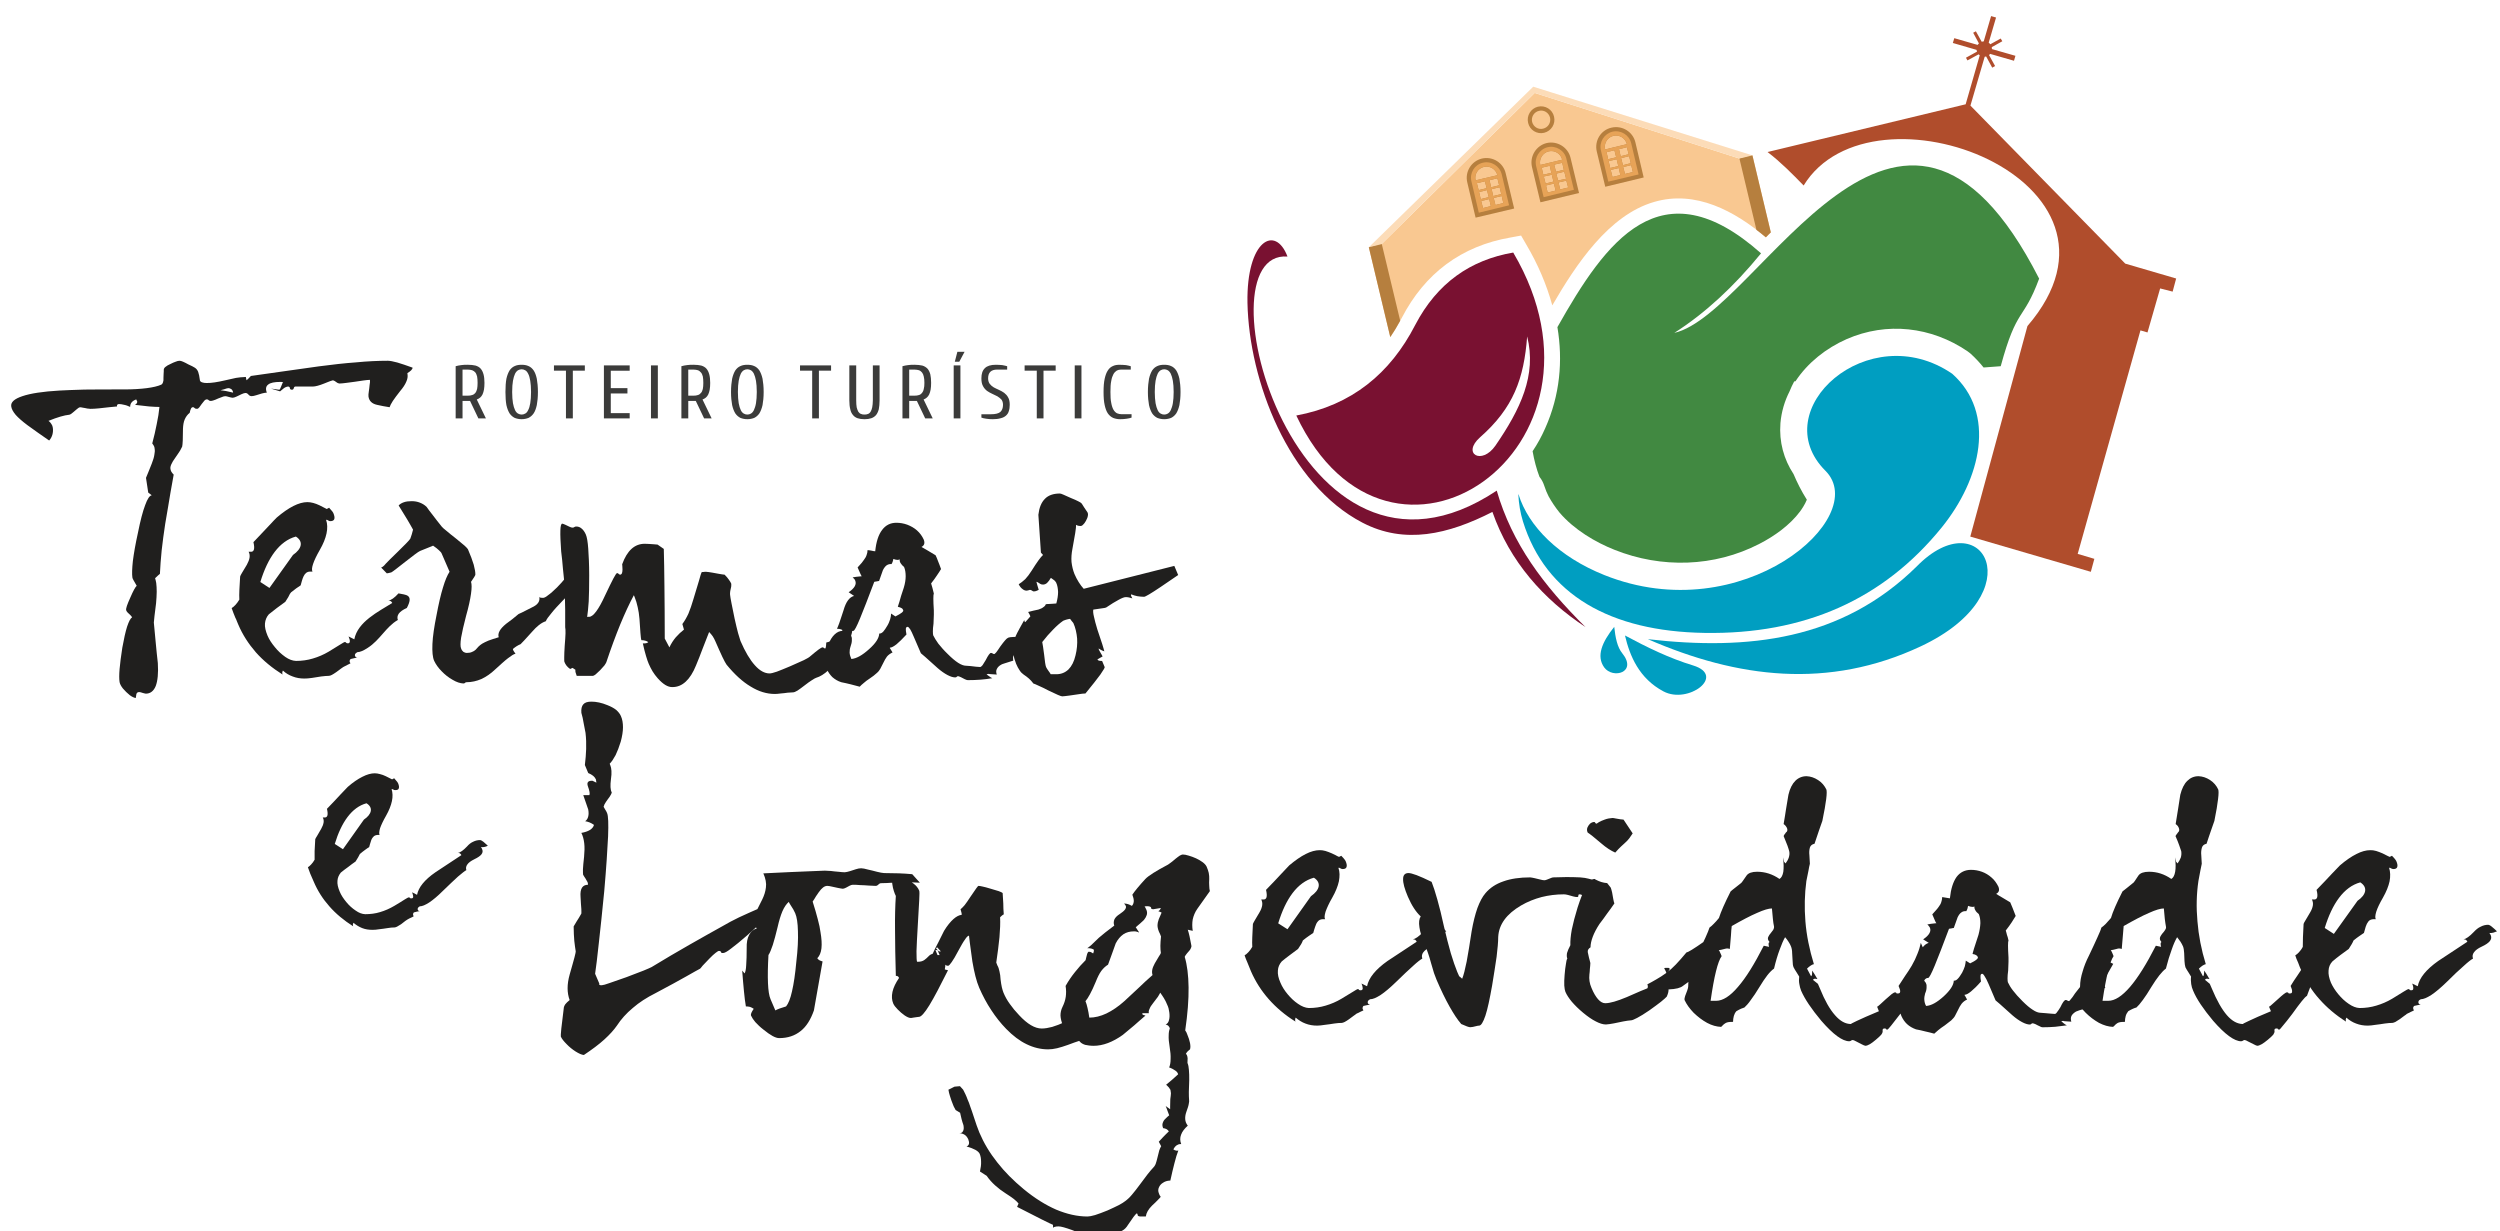 <?xml version="1.0" encoding="utf-8"?>
<!-- Generator: Adobe Illustrator 17.0.0, SVG Export Plug-In . SVG Version: 6.00 Build 0)  -->
<!DOCTYPE svg PUBLIC "-//W3C//DTD SVG 1.1//EN" "http://www.w3.org/Graphics/SVG/1.1/DTD/svg11.dtd">
<svg version="1.1" id="Camada_1" xmlns="http://www.w3.org/2000/svg" xmlns:xlink="http://www.w3.org/1999/xlink" x="0px" y="0px"
	 width="201px" height="99px" viewBox="0 0 201 99" enable-background="new 0 0 201 99" xml:space="preserve">
<g>
	<path fill="#201F1E" d="M39.221,67.994c-0.116-0.103-0.232-0.206-0.348-0.309c-0.116-0.09-0.206-0.142-0.283-0.142
		c-0.18,0-0.36,0.039-0.541,0.129c-0.18,0.077-0.348,0.206-0.502,0.386c-0.296,0.309-0.541,0.489-0.734,0.515
		c0.077,0,0.142,0.013,0.18,0.051c0.039,0.026,0.077,0.064,0.103,0.129l-2.085,1.377c-0.875,0.605-1.364,1.21-1.48,1.815
		l-0.399-0.206c0.064,0.167,0.09,0.283,0.09,0.373c-0.013,0.077-0.051,0.116-0.142,0.116c-0.039,0-0.077,0-0.103-0.013
		c-0.013-0.013-0.026-0.026-0.039-0.039c0-0.013-0.013-0.026-0.026-0.026c-0.026,0-0.039,0-0.064,0s-0.116,0.051-0.309,0.167
		c-0.18,0.116-0.463,0.296-0.837,0.515c-0.373,0.219-0.747,0.386-1.146,0.502c-0.373,0.116-0.785,0.167-1.197,0.167
		c-0.257-0.013-0.502-0.103-0.772-0.296c-0.27-0.18-0.528-0.412-0.747-0.682c-0.232-0.283-0.412-0.553-0.528-0.837
		c-0.142-0.335-0.206-0.618-0.18-0.875c0.013-0.245,0.116-0.463,0.27-0.656c0.193-0.154,0.386-0.309,0.592-0.451
		c0.193-0.154,0.386-0.296,0.592-0.438c0.167-0.257,0.283-0.463,0.348-0.605c0.154-0.129,0.296-0.245,0.425-0.335
		c0.116-0.09,0.219-0.154,0.322-0.219c0.039-0.142,0.077-0.296,0.129-0.438c0.039-0.154,0.103-0.283,0.193-0.373
		c0.077-0.103,0.193-0.154,0.348-0.167h0.167c-0.051-0.103-0.039-0.27,0.039-0.541c0.09-0.257,0.245-0.592,0.489-1.017
		c0.232-0.412,0.386-0.798,0.463-1.158c0.077-0.36,0.064-0.682-0.026-0.965c0.051-0.013,0.09,0,0.129,0.026
		c0.039,0.039,0.103,0.051,0.167,0.051c0.154,0,0.257-0.039,0.283-0.142c0.039-0.103,0.013-0.245-0.064-0.425
		c-0.039-0.064-0.077-0.129-0.154-0.206c-0.064-0.064-0.116-0.129-0.154-0.18l-0.167,0.09c-0.09-0.039-0.167-0.09-0.257-0.129
		c-0.077-0.039-0.167-0.09-0.257-0.129c-0.154-0.077-0.309-0.129-0.463-0.167c-0.142-0.039-0.283-0.064-0.412-0.064
		c-0.296,0-0.631,0.09-1.004,0.283c-0.36,0.18-0.759,0.451-1.171,0.811c-0.103,0.103-0.296,0.309-0.566,0.592
		c-0.283,0.309-0.644,0.695-1.107,1.171c0.116,0.489,0.051,0.721-0.219,0.695h-0.116c0.064,0.129,0.09,0.257,0.064,0.412
		c-0.026,0.154-0.09,0.322-0.193,0.502c-0.142,0.245-0.257,0.438-0.335,0.579c-0.09,0.129-0.129,0.219-0.142,0.257
		c-0.026,0.36-0.039,0.682-0.051,0.952c0,0.27,0,0.502,0,0.695c-0.09,0.154-0.18,0.283-0.283,0.386
		c-0.09,0.103-0.18,0.167-0.257,0.219c0.051,0.154,0.116,0.335,0.193,0.528c0.09,0.193,0.167,0.399,0.27,0.618
		c0.309,0.734,0.734,1.403,1.261,1.995c0.528,0.605,1.171,1.133,1.918,1.609c-0.013-0.039-0.026-0.09-0.026-0.142
		c0.013-0.051,0.026-0.103,0.051-0.142c0.206,0.18,0.438,0.322,0.695,0.425s0.541,0.142,0.837,0.142
		c0.154,0,0.335-0.013,0.553-0.051c0.219-0.026,0.438-0.051,0.656-0.09c0.219-0.039,0.399-0.051,0.553-0.051
		c0.051,0,0.129-0.026,0.206-0.064c0.09-0.051,0.193-0.116,0.322-0.193c0.154-0.116,0.27-0.206,0.348-0.27
		c0.09-0.051,0.142-0.09,0.154-0.103c0.103-0.064,0.206-0.116,0.296-0.154c0.09-0.039,0.167-0.077,0.219-0.116
		c-0.039-0.064-0.064-0.129-0.051-0.167c0-0.051,0.026-0.103,0.064-0.142c0.232-0.064,0.36-0.09,0.399-0.09h0.077
		c-0.039-0.013-0.077-0.039-0.116-0.051c-0.013-0.026-0.039-0.051-0.039-0.064c-0.026-0.039-0.013-0.09,0-0.142
		c0.026-0.051,0.077-0.103,0.154-0.142c0.193,0,0.438-0.103,0.759-0.309c0.309-0.206,0.682-0.515,1.107-0.94
		c0.502-0.489,0.901-0.862,1.21-1.146c0.322-0.27,0.541-0.451,0.669-0.515c-0.051-0.167-0.026-0.309,0.077-0.451
		c0.103-0.154,0.283-0.283,0.566-0.425c0.27-0.129,0.463-0.257,0.566-0.386c0.103-0.129,0.129-0.27,0.064-0.412
		c-0.013-0.026-0.026-0.064-0.039-0.09c-0.013-0.026-0.039-0.051-0.064-0.09c0.103,0.013,0.206,0.013,0.296-0.013
		C39.054,68.071,39.144,68.045,39.221,67.994L39.221,67.994z M26.916,67.852c0.528-1.738,1.364-2.948,2.549-3.269
		c0.566,0.348,0.425,0.888-0.206,1.313l-1.686,2.381L26.916,67.852z"/>
	<path fill="#201F1E" d="M200.758,74.88c-0.129-0.129-0.257-0.245-0.386-0.348c-0.129-0.116-0.232-0.167-0.322-0.18
		c-0.206,0-0.412,0.051-0.605,0.154c-0.206,0.09-0.386,0.245-0.566,0.438c-0.335,0.348-0.605,0.541-0.811,0.579
		c0.077,0,0.142,0.013,0.193,0.039c0.051,0.039,0.09,0.09,0.116,0.154l-2.343,1.545c-0.965,0.682-1.519,1.364-1.648,2.034
		l-0.451-0.219c0.077,0.167,0.103,0.309,0.09,0.399c0,0.103-0.051,0.142-0.154,0.142c-0.039,0-0.077,0-0.103-0.013
		c-0.026-0.013-0.039-0.026-0.051-0.051c0-0.013-0.026-0.026-0.039-0.026s-0.039,0-0.064,0c-0.026,0-0.129,0.064-0.348,0.193
		c-0.206,0.129-0.515,0.322-0.94,0.579c-0.412,0.245-0.837,0.425-1.274,0.553c-0.425,0.129-0.875,0.193-1.352,0.193
		c-0.27-0.013-0.566-0.129-0.862-0.335c-0.309-0.206-0.579-0.463-0.837-0.772c-0.257-0.309-0.451-0.618-0.592-0.927
		c-0.154-0.373-0.219-0.695-0.193-0.978c0.013-0.283,0.116-0.528,0.309-0.734c0.206-0.18,0.425-0.348,0.644-0.515
		c0.219-0.167,0.451-0.335,0.669-0.489c0.193-0.296,0.322-0.515,0.386-0.682c0.18-0.142,0.335-0.27,0.476-0.36
		c0.142-0.103,0.257-0.18,0.36-0.245c0.051-0.167,0.09-0.335,0.142-0.502c0.051-0.167,0.129-0.309,0.219-0.425
		c0.09-0.116,0.232-0.167,0.399-0.18h0.193c-0.064-0.103-0.051-0.309,0.039-0.605c0.09-0.283,0.27-0.669,0.541-1.133
		c0.27-0.476,0.438-0.901,0.528-1.3c0.077-0.412,0.064-0.772-0.039-1.094c0.051-0.013,0.103,0,0.154,0.039
		c0.039,0.039,0.103,0.051,0.18,0.064c0.18,0,0.283-0.051,0.322-0.167c0.039-0.116,0.013-0.27-0.077-0.476
		c-0.039-0.077-0.09-0.142-0.167-0.232c-0.077-0.077-0.129-0.142-0.18-0.193l-0.18,0.09c-0.103-0.039-0.193-0.09-0.296-0.142
		c-0.09-0.051-0.18-0.09-0.283-0.142c-0.18-0.077-0.348-0.142-0.515-0.193c-0.167-0.051-0.322-0.064-0.463-0.064
		c-0.348,0-0.721,0.103-1.12,0.309c-0.412,0.206-0.862,0.515-1.326,0.914c-0.116,0.116-0.322,0.335-0.644,0.669
		c-0.309,0.335-0.721,0.772-1.236,1.3c0.142,0.553,0.064,0.811-0.245,0.772h-0.129c0.077,0.154,0.103,0.309,0.077,0.476
		c-0.026,0.167-0.09,0.348-0.219,0.566c-0.154,0.27-0.283,0.476-0.373,0.631c-0.09,0.154-0.154,0.257-0.154,0.296
		c-0.026,0.412-0.039,0.759-0.051,1.068c-0.013,0.309-0.013,0.566-0.013,0.772c-0.09,0.18-0.206,0.322-0.309,0.438
		s-0.206,0.193-0.296,0.245c0.051,0.18,0.129,0.373,0.232,0.592c0.077,0.232,0.18,0.463,0.283,0.695
		c0.36,0.824,0.824,1.57,1.429,2.24c0.592,0.669,1.3,1.274,2.137,1.802c-0.013-0.051-0.026-0.103-0.026-0.167
		c0.013-0.051,0.026-0.103,0.051-0.154c0.232,0.206,0.502,0.373,0.785,0.476c0.296,0.116,0.605,0.167,0.94,0.167
		c0.167,0,0.373-0.026,0.618-0.064c0.245-0.026,0.489-0.064,0.734-0.103c0.257-0.039,0.463-0.051,0.618-0.051
		c0.064,0,0.154-0.039,0.245-0.077c0.09-0.051,0.206-0.129,0.348-0.219c0.167-0.129,0.309-0.232,0.399-0.296
		c0.103-0.064,0.154-0.103,0.167-0.129c0.116-0.064,0.232-0.116,0.335-0.167c0.103-0.039,0.18-0.09,0.245-0.116
		c-0.051-0.09-0.064-0.154-0.064-0.206c0-0.051,0.039-0.103,0.077-0.154c0.257-0.064,0.412-0.09,0.438-0.09h0.103
		c-0.051-0.026-0.103-0.039-0.129-0.064c-0.026-0.026-0.051-0.051-0.051-0.064c-0.026-0.051-0.026-0.103,0-0.167
		c0.026-0.064,0.09-0.116,0.18-0.154c0.206,0,0.489-0.116,0.85-0.348c0.348-0.232,0.759-0.579,1.236-1.043
		c0.553-0.553,1.004-0.978,1.364-1.287c0.348-0.322,0.605-0.515,0.747-0.592c-0.064-0.18-0.039-0.348,0.077-0.502
		c0.116-0.167,0.322-0.322,0.631-0.463c0.309-0.142,0.528-0.296,0.644-0.438c0.116-0.154,0.142-0.309,0.077-0.463
		c-0.026-0.039-0.039-0.064-0.051-0.103c-0.013-0.026-0.039-0.064-0.064-0.09c0.116,0.013,0.232,0,0.322-0.026
		C200.565,74.957,200.668,74.918,200.758,74.88L200.758,74.88z M186.909,74.61c0.592-1.944,1.532-3.308,2.857-3.668
		c0.631,0.399,0.476,1.004-0.219,1.48l-1.905,2.664L186.909,74.61z"/>
	<path fill="#201F1E" d="M97.014,69.68c-0.064-0.129-0.167-0.245-0.322-0.36c-0.154-0.116-0.335-0.219-0.528-0.309
		c-0.206-0.09-0.399-0.167-0.592-0.219c-0.193-0.064-0.36-0.09-0.489-0.09c-0.051,0-0.129,0.039-0.232,0.09
		c-0.09,0.064-0.219,0.154-0.36,0.27c-0.167,0.142-0.296,0.257-0.399,0.322c-0.09,0.064-0.154,0.116-0.18,0.129
		c-0.978,0.515-1.583,0.901-1.828,1.158c-0.257,0.283-0.476,0.528-0.644,0.734c-0.167,0.206-0.309,0.386-0.399,0.528
		c0.077,0.193,0.116,0.373,0.116,0.515c-0.013,0.154-0.051,0.283-0.154,0.386c-0.103-0.064-0.206-0.103-0.309-0.142
		c-0.103-0.026-0.206-0.051-0.322-0.051c0.026,0.039,0.064,0.064,0.09,0.103c0.013,0.026,0.039,0.064,0.051,0.09
		c0.039,0.09,0.013,0.18-0.064,0.296c-0.077,0.103-0.232,0.232-0.425,0.36c-0.206,0.129-0.348,0.27-0.425,0.425
		c-0.064,0.167-0.077,0.335-0.013,0.502c-0.566,0.425-0.978,0.747-1.236,0.978c-0.257,0.257-0.476,0.451-0.631,0.605
		c-0.167,0.129-0.257,0.219-0.309,0.232c0.116,0,0.219,0.013,0.309,0.026c0.09,0.026,0.167,0.051,0.232,0.103
		c0,0.129-0.026,0.232-0.064,0.296c-0.051-0.026-0.09-0.051-0.129-0.077c-0.039-0.039-0.116-0.051-0.219-0.064
		c-0.051,0.013-0.09,0.064-0.129,0.167c-0.026,0.09-0.051,0.193-0.077,0.296c-0.026,0.103-0.039,0.18-0.051,0.219
		c-0.296,0.296-0.579,0.605-0.85,0.952c-0.27,0.335-0.528,0.708-0.759,1.12c0.051,0.309,0.051,0.592,0.013,0.875
		c-0.039,0.27-0.129,0.541-0.257,0.798c-0.116,0.232-0.167,0.463-0.167,0.708c0.013,0.245,0.077,0.502,0.193,0.785
		c0.039,0.077,0.116,0.154,0.232,0.245c0.129,0.103,0.245,0.18,0.373,0.257c0.116,0.077,0.193,0.142,0.232,0.167
		c0.09,0.116,0.18,0.232,0.27,0.335c0.09,0.116,0.167,0.219,0.257,0.309c0.103,0.116,0.232,0.193,0.425,0.257
		c0.18,0.039,0.412,0.077,0.682,0.077c0.747,0,1.532-0.296,2.343-0.875c0.309-0.257,0.618-0.515,0.927-0.772
		c0.296-0.27,0.605-0.528,0.901-0.785c-0.142-0.026-0.219-0.064-0.245-0.09c0-0.013-0.013-0.039-0.013-0.051s0-0.026,0.013-0.051
		h0.515c-0.026-0.09-0.013-0.206,0.051-0.335c0.051-0.142,0.142-0.296,0.283-0.463c0.167-0.219,0.296-0.399,0.399-0.528
		c0.09-0.154,0.154-0.257,0.18-0.322c0.103,0.129,0.193,0.283,0.296,0.438c0.103,0.167,0.193,0.348,0.27,0.541
		c0.09,0.18,0.142,0.399,0.167,0.618c0.026,0.219,0.026,0.425-0.026,0.605c-0.039,0.18-0.129,0.296-0.27,0.36
		c0.09,0.013,0.154,0.051,0.219,0.103c0.051,0.064,0.103,0.129,0.116,0.219c-0.051,0.129-0.09,0.309-0.09,0.553
		c-0.013,0.245,0.013,0.553,0.077,0.927s0.09,0.695,0.077,0.965c0,0.283-0.039,0.502-0.116,0.682
		c0.219,0.077,0.373,0.167,0.502,0.257c0.116,0.077,0.193,0.18,0.219,0.296c-0.167,0.154-0.348,0.309-0.502,0.451
		c-0.167,0.142-0.322,0.27-0.463,0.386c0.09,0.077,0.154,0.154,0.219,0.219c0.051,0.064,0.09,0.129,0.129,0.193
		c0.013,0.051,0.026,0.142,0.039,0.27c-0.013,0.129-0.013,0.283-0.051,0.476c-0.013,0.245-0.013,0.438-0.013,0.579
		c0,0.129,0,0.219,0,0.232l-0.36-0.257c0.039,0.09,0.09,0.206,0.129,0.335c0.051,0.129,0.103,0.257,0.154,0.412
		c-0.103,0.077-0.193,0.167-0.296,0.27c-0.103,0.09-0.18,0.206-0.219,0.335c-0.051,0.116-0.039,0.257,0.026,0.425
		c0.103,0.013,0.193,0.039,0.27,0.077c0.064,0.039,0.142,0.103,0.193,0.18c-0.18,0.18-0.348,0.335-0.476,0.476
		c-0.129,0.142-0.245,0.27-0.335,0.36l0.193,0.36c-0.051,0.077-0.103,0.193-0.154,0.335c-0.039,0.154-0.09,0.335-0.142,0.566
		c-0.051,0.219-0.103,0.399-0.154,0.541c-0.064,0.129-0.116,0.219-0.18,0.27c-0.245,0.257-0.605,0.708-1.068,1.352
		c-0.232,0.322-0.451,0.592-0.644,0.824c-0.193,0.232-0.373,0.399-0.553,0.528c-0.103,0.09-0.283,0.193-0.515,0.322
		c-0.245,0.116-0.541,0.27-0.901,0.425c-0.399,0.167-0.734,0.283-1.004,0.373c-0.27,0.077-0.476,0.116-0.605,0.116
		c-0.824,0-1.66-0.193-2.523-0.553c-0.85-0.373-1.725-0.914-2.613-1.648c-0.824-0.682-1.532-1.39-2.124-2.15
		c-0.605-0.759-1.081-1.557-1.442-2.407c-0.064-0.154-0.129-0.348-0.219-0.579c-0.077-0.232-0.167-0.476-0.245-0.734
		c-0.09-0.27-0.167-0.515-0.257-0.747c-0.077-0.232-0.142-0.425-0.219-0.579c-0.051-0.154-0.116-0.296-0.18-0.438
		c-0.064-0.116-0.116-0.245-0.18-0.36l-0.257-0.283l-0.438,0.039l-0.489,0.245c0.026,0.167,0.064,0.335,0.116,0.489
		c0.077,0.257,0.167,0.515,0.27,0.759c0.026,0.064,0.051,0.129,0.09,0.193c0.026,0.064,0.064,0.129,0.103,0.193l0.36,0.219
		c0.039,0.167,0.077,0.335,0.116,0.502c0.039,0.154,0.09,0.322,0.154,0.502c0.039,0.219,0.026,0.373-0.039,0.476
		c-0.051,0.116-0.154,0.167-0.296,0.167c0.167,0,0.322,0.051,0.438,0.129c0.116,0.077,0.206,0.193,0.283,0.36
		c0.116,0.296,0.077,0.489-0.142,0.579c0.309,0.077,0.553,0.18,0.721,0.27c0.18,0.103,0.283,0.206,0.335,0.309
		c0.077,0.18,0.116,0.386,0.116,0.631c0.013,0.245-0.026,0.502-0.09,0.798c0.18,0.116,0.309,0.206,0.399,0.257
		c0.09,0.064,0.142,0.09,0.142,0.09c0.193,0.283,0.425,0.541,0.682,0.772c0.257,0.232,0.528,0.438,0.811,0.618
		c0.296,0.18,0.515,0.348,0.695,0.476c0.18,0.154,0.309,0.27,0.373,0.36l-0.116,0.27c0.85,0.425,1.519,0.772,1.995,1.017
		c0.476,0.232,0.772,0.386,0.888,0.425l0.013,0.257c0.013-0.039,0.051-0.077,0.129-0.09c0.077-0.026,0.18-0.039,0.309-0.039
		c0.193,0,0.553,0.103,1.094,0.296c0.27,0.116,0.476,0.193,0.644,0.245c0.142,0.051,0.245,0.077,0.296,0.077
		c0.154,0,0.348,0,0.579-0.026c0.219,0,0.451-0.026,0.708-0.039c0.245-0.013,0.476-0.026,0.708-0.039
		c0.219-0.013,0.412-0.026,0.566-0.026c0.193,0,0.373-0.051,0.541-0.154c0.167-0.09,0.322-0.245,0.451-0.463
		c0.18-0.27,0.322-0.476,0.438-0.631c0.116-0.154,0.206-0.257,0.27-0.296c0.013,0.013,0.039,0.039,0.051,0.064
		c0,0.026,0.013,0.064,0.013,0.09c0.013,0.039,0.039,0.064,0.077,0.077c0.026,0.013,0.077,0.026,0.129,0.026h0.451
		c0.039-0.296,0.206-0.579,0.502-0.875c0.193-0.18,0.36-0.335,0.463-0.451c0.129-0.129,0.206-0.206,0.232-0.257
		c-0.039-0.051-0.064-0.09-0.09-0.129c-0.013-0.039-0.039-0.09-0.051-0.129c-0.077-0.18-0.077-0.348,0-0.502
		c0.064-0.154,0.18-0.283,0.335-0.373c0.154-0.103,0.322-0.154,0.515-0.167h0.064c0.116-0.541,0.232-1.017,0.335-1.416
		c0.103-0.412,0.206-0.747,0.309-1.004c-0.077,0.026-0.142,0.026-0.206,0c-0.064-0.013-0.129-0.039-0.193-0.09
		c0.077-0.154,0.167-0.257,0.257-0.322c0.09-0.064,0.193-0.103,0.309-0.103h0.064c-0.103-0.257-0.103-0.515-0.013-0.747
		c0.09-0.257,0.27-0.489,0.541-0.734c-0.129-0.167-0.193-0.335-0.206-0.515s0.013-0.373,0.09-0.592
		c0.09-0.257,0.167-0.463,0.193-0.631c0.039-0.154,0.039-0.283,0.026-0.36c-0.026-0.296-0.026-0.811,0.013-1.557
		c0-0.322,0-0.592-0.026-0.824c-0.013-0.232-0.051-0.412-0.116-0.566c0.013-0.142,0.013-0.27,0.013-0.373
		c-0.013-0.103-0.026-0.193-0.051-0.232c-0.013-0.026-0.013-0.039-0.039-0.064c-0.013-0.026-0.026-0.051-0.051-0.064
		c0.051-0.09,0.103-0.154,0.154-0.206c0.064-0.051,0.116-0.103,0.18-0.154c0.039-0.129,0.039-0.296,0-0.502
		c-0.039-0.206-0.116-0.451-0.232-0.721c-0.026-0.051-0.039-0.103-0.064-0.154c-0.026-0.039-0.051-0.09-0.09-0.142
		c0.193-1.326,0.283-2.471,0.27-3.462c-0.013-0.978-0.116-1.802-0.309-2.446c0-0.026,0.026-0.09,0.09-0.167
		c0.051-0.077,0.129-0.167,0.232-0.283c0.077-0.077,0.142-0.167,0.167-0.245c0.039-0.077,0.064-0.154,0.039-0.245
		c-0.051-0.27-0.103-0.515-0.142-0.721c-0.051-0.206-0.09-0.386-0.142-0.528l0.399,0.09c-0.051-0.322-0.051-0.631,0-0.927
		c0.064-0.283,0.18-0.579,0.373-0.85c0.167-0.245,0.335-0.476,0.502-0.708c0.167-0.232,0.335-0.476,0.502-0.708
		c-0.026-0.116-0.051-0.257-0.051-0.425c-0.013-0.154-0.013-0.335,0-0.553c0.013-0.154-0.013-0.322-0.039-0.489
		C97.143,70.027,97.091,69.847,97.014,69.68L97.014,69.68z M93.333,73.001c-0.026,0.064-0.051,0.116-0.09,0.167
		c-0.039,0.039-0.077,0.077-0.116,0.09l0.257,0.103c0.013,0.013-0.013,0.064-0.051,0.154c-0.039,0.077-0.09,0.206-0.167,0.386
		c-0.064,0.167-0.103,0.348-0.103,0.541c0.013,0.193,0.077,0.412,0.206,0.656l0.077,0.193c-0.026,0.27-0.051,0.528-0.051,0.747
		s0.013,0.412,0.039,0.579c-0.013,0.051-0.064,0.142-0.154,0.27c-0.077,0.142-0.193,0.322-0.335,0.566
		c-0.103,0.193-0.18,0.373-0.206,0.528c-0.026,0.167-0.013,0.296,0.026,0.412c-0.386,0.335-0.759,0.682-1.133,1.043
		c-0.373,0.348-0.747,0.695-1.133,1.055c-0.489,0.438-0.965,0.759-1.442,0.991c-0.463,0.219-0.927,0.335-1.377,0.335
		c-0.039-0.296-0.09-0.553-0.142-0.772c-0.051-0.219-0.103-0.412-0.167-0.553c0.103-0.116,0.219-0.296,0.36-0.553
		c0.142-0.257,0.296-0.592,0.463-0.991c0.142-0.36,0.283-0.656,0.451-0.888c0.167-0.219,0.348-0.386,0.541-0.502
		c0.103-0.283,0.206-0.553,0.309-0.85c0.103-0.283,0.206-0.579,0.309-0.862c0.167-0.322,0.373-0.566,0.618-0.734
		c0.232-0.154,0.515-0.232,0.85-0.232c0.077,0,0.154,0,0.219,0.026c0.064,0.013,0.129,0.039,0.167,0.064
		c0.013-0.013,0.013-0.026,0.013-0.051c0-0.013-0.013-0.026-0.013-0.039c0.026,0.077,0.026,0.09-0.013,0.026
		c-0.051-0.064-0.116-0.18-0.232-0.36c0.103-0.09,0.219-0.193,0.335-0.283c0.116-0.103,0.219-0.193,0.322-0.296
		c0.116-0.142,0.193-0.283,0.232-0.412c0.039-0.142,0.026-0.283-0.039-0.425c-0.026-0.051-0.039-0.09-0.064-0.129
		c-0.013-0.039-0.039-0.077-0.077-0.129c0.309-0.039,0.489,0,0.528,0.103l-0.013,0.064c0.026,0.013,0.051,0.026,0.09,0.039
		c0.026,0.013,0.051,0.026,0.077,0.026L93.333,73.001z"/>
	<path fill="#201F1E" d="M58.168,76.618c0.09,0,0.309-0.116,0.618-0.36c0.322-0.232,0.747-0.592,1.287-1.055
		c0.553-0.489,0.965-0.875,1.249-1.171c0.283-0.296,0.438-0.502,0.451-0.605l0.142-0.656l-0.759,0.206
		c-0.656,0.283-1.249,0.553-1.751,0.785c-0.502,0.245-0.914,0.463-1.236,0.656c-0.875,0.489-1.802,1.004-2.767,1.557
		s-1.982,1.146-3.012,1.776c-0.09,0.051-0.309,0.142-0.644,0.283c-0.322,0.129-0.785,0.309-1.377,0.528
		c-0.579,0.206-1.03,0.36-1.364,0.476c-0.322,0.116-0.515,0.167-0.579,0.167c-0.077,0.013-0.142,0.013-0.167,0
		c-0.051-0.013-0.077-0.039-0.09-0.064c0-0.026-0.013-0.026,0-0.026c-0.013-0.013,0-0.013,0.026-0.013l-0.348-0.811
		c0.077-0.528,0.18-1.339,0.296-2.446c0.129-1.107,0.27-2.51,0.438-4.196c0.167-1.892,0.257-3.359,0.309-4.402
		c0.039-1.03,0.013-1.66-0.077-1.866c-0.039-0.103-0.09-0.193-0.142-0.27c-0.051-0.09-0.09-0.167-0.142-0.245
		c0.026-0.116,0.09-0.257,0.193-0.399c0.103-0.142,0.193-0.283,0.296-0.412c0.09-0.142,0.154-0.257,0.167-0.348
		c-0.116-0.206-0.129-0.553-0.064-1.068c0.039-0.257,0.051-0.476,0.039-0.656c-0.013-0.18-0.039-0.322-0.077-0.412l-0.064-0.167
		c0.167-0.167,0.322-0.412,0.476-0.695c0.142-0.296,0.283-0.656,0.412-1.081c0.116-0.425,0.18-0.824,0.18-1.158
		c0-0.348-0.051-0.644-0.167-0.901c-0.077-0.18-0.206-0.335-0.373-0.489c-0.18-0.142-0.412-0.27-0.708-0.386
		c-0.463-0.193-0.901-0.283-1.287-0.283c-0.309,0-0.528,0.064-0.656,0.219c-0.129,0.142-0.18,0.373-0.154,0.682
		c0.077,0.27,0.142,0.541,0.18,0.811c0.051,0.257,0.103,0.528,0.154,0.798c0.051,0.438,0.064,0.875,0.051,1.3
		c-0.013,0.425-0.051,0.85-0.103,1.287l0.27,0.644c0.322,0.129,0.515,0.296,0.605,0.489c0.013,0.026,0.026,0.064,0.026,0.116
		c0.013,0.051,0.013,0.103,0.026,0.167l-0.322-0.154c-0.18,0-0.296,0.026-0.348,0.103c-0.064,0.064-0.064,0.167-0.026,0.309
		c0.077,0.219,0.129,0.373,0.142,0.489c0.026,0.129,0.013,0.206-0.013,0.257h-0.489l0.399,1.158c0.039,0.219,0.039,0.399,0,0.553
		c-0.039,0.167-0.116,0.296-0.245,0.386c0.245,0.039,0.476,0.129,0.708,0.296c-0.051,0.18-0.167,0.309-0.335,0.412
		c-0.167,0.103-0.399,0.18-0.682,0.232c0.116,0.219,0.193,0.502,0.232,0.824c0.039,0.322,0.026,0.695-0.013,1.107
		c-0.051,0.425-0.077,0.759-0.09,0.991c0,0.245,0,0.386,0.013,0.438c0.051,0.077,0.103,0.193,0.193,0.309
		c0.077,0.129,0.129,0.232,0.167,0.296c0.013,0.039,0.026,0.077,0.026,0.103c0,0.039,0,0.064,0,0.103
		c-0.219,0-0.373,0.077-0.476,0.232c-0.103,0.167-0.142,0.412-0.116,0.734c0.026,0.438,0.039,0.759,0.064,0.991
		c0,0.219,0.013,0.348,0,0.36c-0.142,0.245-0.257,0.451-0.373,0.618c-0.103,0.167-0.18,0.309-0.245,0.412
		c0,0.438,0.026,0.824,0.051,1.158c0.039,0.348,0.077,0.618,0.116,0.85c0.013,0.013-0.026,0.18-0.103,0.489
		c-0.09,0.309-0.206,0.772-0.386,1.377c-0.219,0.785-0.219,1.454,0,2.047c-0.154,0.129-0.27,0.232-0.348,0.335
		c-0.064,0.09-0.103,0.18-0.116,0.245c-0.09,0.759-0.154,1.326-0.206,1.712c-0.039,0.399-0.051,0.605-0.039,0.644
		c0.077,0.18,0.232,0.373,0.463,0.605c0.219,0.232,0.463,0.425,0.721,0.592c0.27,0.167,0.489,0.27,0.669,0.283
		c0.656-0.438,1.21-0.85,1.648-1.249c0.438-0.399,0.772-0.772,1.004-1.107c0.335-0.515,0.759-0.991,1.287-1.429
		c0.502-0.438,1.12-0.837,1.815-1.184c1.068-0.566,1.892-1.017,2.484-1.352c0.592-0.335,0.952-0.541,1.107-0.618
		c0.026-0.013,0.09-0.103,0.206-0.245c0.129-0.129,0.309-0.322,0.541-0.566c0.206-0.206,0.36-0.36,0.502-0.463
		c0.129-0.103,0.219-0.154,0.27-0.154c0.051,0,0.077,0.013,0.116,0.026c0.013,0.013,0.039,0.039,0.051,0.077l0.013,0.026
		c0.013,0.026,0.026,0.039,0.064,0.039C58.078,76.618,58.117,76.618,58.168,76.618L58.168,76.618z M73.344,70.285
		c-0.669-0.064-1.429-0.09-2.265-0.09c-0.142-0.013-0.322-0.039-0.566-0.103c-0.245-0.064-0.489-0.129-0.734-0.18
		c-0.232-0.064-0.412-0.103-0.541-0.103c-0.129,0-0.27,0.026-0.425,0.077c-0.154,0.051-0.322,0.103-0.476,0.154
		c-0.154,0.051-0.296,0.077-0.412,0.09c-0.129,0-0.296-0.013-0.502-0.039c-0.206-0.013-0.412-0.039-0.618-0.064
		c-0.206-0.013-0.373-0.026-0.489-0.026c-0.013,0-0.438,0.013-1.261,0.051c-0.824,0.026-2.047,0.09-3.681,0.167
		c0.18,0.412,0.257,0.798,0.206,1.133c-0.039,0.335-0.142,0.644-0.283,0.94c-0.154,0.296-0.296,0.579-0.438,0.875
		c0.103,0.013,0.193,0.039,0.257,0.09c0.077,0.051,0.129,0.116,0.18,0.193c-0.193,0.206-0.373,0.386-0.528,0.541
		c-0.167,0.142-0.296,0.27-0.399,0.36c0.103,0,0.193,0.026,0.283,0.077c0.064,0.051,0.129,0.116,0.193,0.219
		c-0.27,0.077-0.476,0.257-0.618,0.528c-0.142,0.257-0.206,0.618-0.193,1.055c0,0.566-0.013,1.017-0.039,1.352
		c-0.013,0.348-0.064,0.566-0.129,0.682l-0.193-0.232c0.051,0.631,0.09,1.184,0.142,1.673c0.039,0.476,0.103,0.888,0.154,1.21
		c0.116,0,0.219,0.013,0.335,0.039c0.103,0.039,0.206,0.09,0.296,0.154c-0.09,0.129-0.154,0.245-0.193,0.335
		c-0.039,0.09-0.039,0.167-0.026,0.206c0.077,0.167,0.193,0.348,0.348,0.528c0.18,0.193,0.386,0.399,0.656,0.605
		c0.553,0.451,0.965,0.682,1.261,0.682c0.695,0,1.261-0.193,1.725-0.566c0.463-0.36,0.811-0.927,1.068-1.66
		c0.116-0.669,0.232-1.326,0.348-1.969c0.116-0.656,0.232-1.313,0.348-1.969c-0.077-0.026-0.167-0.051-0.245-0.09
		c-0.064-0.039-0.129-0.09-0.18-0.167c0.18-0.18,0.296-0.451,0.335-0.798s0.013-0.785-0.077-1.3
		c-0.039-0.283-0.103-0.631-0.219-1.043c-0.103-0.412-0.245-0.888-0.412-1.416c0,0,0.039-0.064,0.129-0.193
		c0.064-0.129,0.193-0.309,0.36-0.553c0.129-0.18,0.245-0.309,0.348-0.386c0.116-0.09,0.232-0.129,0.348-0.129
		c0.09,0,0.219,0.026,0.386,0.064c0.154,0.039,0.322,0.064,0.476,0.103c0.167,0.039,0.296,0.051,0.386,0.064
		c0.077-0.013,0.167-0.039,0.257-0.09c0.103-0.051,0.193-0.103,0.283-0.154c0.103-0.051,0.18-0.077,0.257-0.077
		c0.142,0,0.335,0,0.566,0.026c0.245,0,0.489,0.026,0.721,0.039c0.245,0.013,0.438,0.026,0.566,0.026
		c0.051,0,0.103-0.026,0.154-0.064c0.039-0.026,0.077-0.064,0.116-0.103c0.051-0.039,0.103-0.051,0.154-0.051
		c0.116,0,0.283-0.013,0.463-0.013c0.193-0.013,0.386-0.026,0.592-0.026c0.206-0.013,0.399-0.013,0.579-0.026
		c0.18,0,0.322-0.013,0.438-0.013c0.129,0,0.27,0,0.451,0.013c0.18,0,0.373,0.013,0.592,0.026L73.344,70.285z M63.935,73.425
		c0.129,0.296,0.206,0.785,0.219,1.442c0.026,0.656-0.013,1.48-0.129,2.458c-0.09,0.991-0.206,1.776-0.348,2.381
		c-0.129,0.592-0.296,0.991-0.476,1.21c-0.206,0.064-0.373,0.116-0.515,0.167c-0.142,0.051-0.257,0.103-0.348,0.154l-0.386-0.901
		c-0.116-0.27-0.18-0.695-0.206-1.287c-0.026-0.592-0.013-1.352,0.039-2.265c0.116-0.167,0.219-0.438,0.348-0.811
		c0.116-0.373,0.245-0.837,0.386-1.429c0.116-0.515,0.245-0.94,0.386-1.274c0.154-0.348,0.322-0.592,0.515-0.759
		c0.026,0.064,0.064,0.142,0.142,0.257c0.064,0.116,0.142,0.232,0.219,0.348C63.844,73.245,63.896,73.335,63.935,73.425
		L63.935,73.425z M87.309,81.637c-0.232-0.335-0.27,0.309-0.283,0.309c-0.09-0.103-0.167-0.167-0.219-0.219
		c-0.064-0.051-0.103-0.077-0.142-0.077c0,0-0.09,0.051-0.257,0.129c-0.18,0.09-0.451,0.219-0.811,0.386
		c-0.36,0.18-0.695,0.309-1.004,0.399c-0.296,0.077-0.579,0.129-0.837,0.129c-0.553,0-1.158-0.36-1.815-1.068
		c-0.296-0.309-0.541-0.605-0.747-0.901c-0.219-0.296-0.386-0.605-0.515-0.914c-0.039-0.103-0.09-0.257-0.129-0.425
		c-0.039-0.18-0.077-0.399-0.103-0.631c-0.013-0.245-0.039-0.463-0.09-0.656c-0.039-0.193-0.09-0.348-0.167-0.476l-0.09-0.232
		c0.116-0.759,0.193-1.429,0.257-2.034c0.051-0.605,0.077-1.146,0.051-1.609c0.064-0.051,0.116-0.103,0.154-0.142
		c0.051-0.039,0.103-0.077,0.142-0.09c-0.026-0.309-0.039-0.592-0.039-0.875c-0.013-0.283-0.026-0.553-0.051-0.837
		c-0.051-0.051-0.154-0.09-0.309-0.154c-0.154-0.051-0.373-0.116-0.644-0.193c-0.283-0.09-0.502-0.142-0.669-0.18
		c-0.154-0.039-0.27-0.051-0.335-0.051c-0.013,0-0.077,0.077-0.18,0.219s-0.257,0.36-0.451,0.656
		c-0.18,0.283-0.348,0.515-0.476,0.682c-0.142,0.154-0.245,0.27-0.322,0.322c0.026,0.103,0.051,0.206,0.077,0.283
		c0.013,0.077,0.026,0.129,0.013,0.167c-0.193,0.013-0.425,0.129-0.656,0.335c-0.245,0.219-0.502,0.528-0.759,0.952
		c-0.154,0.309-0.309,0.618-0.463,0.927c-0.167,0.296-0.309,0.605-0.451,0.914c-0.129,0.039-0.245,0.103-0.335,0.206
		c-0.103,0.103-0.206,0.206-0.335,0.296c-0.129,0.09-0.296,0.142-0.515,0.142c-0.013,0-0.026,0-0.039,0
		c-0.026,0-0.026-0.013-0.039-0.026c-0.026-0.064-0.039-0.348-0.039-0.824c0.013-0.476,0.051-1.171,0.103-2.059
		c0.051-0.888,0.09-1.557,0.116-2.034c0.026-0.463,0.026-0.721,0-0.772c-0.09-0.219-0.245-0.412-0.451-0.566
		c-0.219-0.167-0.438-0.296-0.695-0.386c-0.257-0.09-0.489-0.142-0.708-0.142c-0.064,0-0.129,0.026-0.18,0.064
		c-0.064,0.051-0.116,0.116-0.167,0.193c0.026,0.232,0.051,0.425,0.09,0.605s0.103,0.348,0.154,0.489l0.077,0.167
		c-0.051,0.759-0.077,1.673-0.064,2.742c0,1.068,0.026,2.291,0.064,3.681c0.064,0,0.116,0.013,0.167,0.039
		c0.039,0.039,0.077,0.077,0.09,0.129c-0.27,0.399-0.451,0.772-0.528,1.12c-0.077,0.36-0.051,0.669,0.064,0.94
		c0.064,0.142,0.18,0.296,0.36,0.476c0.167,0.18,0.36,0.335,0.553,0.476c0.193,0.129,0.36,0.206,0.489,0.206
		c0.039,0,0.103,0,0.193-0.026c0.09-0.013,0.18-0.026,0.27-0.039c0.09-0.013,0.154-0.026,0.206-0.026
		c0.167,0,0.451-0.309,0.837-0.94c0.386-0.631,0.875-1.57,1.493-2.806l-0.257-0.064c0.039-0.232,0.051-0.36,0.039-0.386
		c0.051,0.064,0.129,0.09,0.232,0.09c0.051,0,0.142-0.09,0.283-0.296c0.142-0.193,0.309-0.489,0.528-0.901
		c0.219-0.399,0.386-0.708,0.541-0.914c0.129-0.206,0.245-0.309,0.322-0.309c0.039,0.335,0.077,0.682,0.129,1.03
		c0.051,0.36,0.09,0.695,0.142,1.043c0.077,0.438,0.154,0.837,0.245,1.184c0.09,0.36,0.193,0.669,0.309,0.94
		c0.283,0.644,0.605,1.249,0.965,1.789c0.36,0.553,0.759,1.055,1.197,1.506c0.541,0.553,1.081,0.965,1.648,1.236
		c0.553,0.27,1.133,0.412,1.725,0.412c0.219,0,0.451-0.026,0.721-0.09c0.257-0.064,0.553-0.154,0.875-0.27
		c0.747-0.283,1.261-0.451,1.545-0.476c-0.064-0.129-0.039-0.27,0.064-0.412c0.103-0.142,0.283-0.283,0.541-0.425
		c0.167-0.103,0.335-0.193,0.528-0.296c0.18-0.09,0.373-0.18,0.566-0.257l-1.493-0.051L87.309,81.637z M75.48,76.489l-0.232-0.257
		l0.103-0.064l0.296,0.322H75.48z M75.377,76.785l-0.167-0.399h0.167l0.167,0.399H75.377z"/>
	<path fill="#201F1E" d="M129.103,71.778c-0.116-0.309-0.283-0.553-0.515-0.747c-0.219-0.18-0.515-0.309-0.875-0.386
		c-0.167-0.051-0.386-0.077-0.669-0.103c-0.296-0.013-0.656-0.026-1.094-0.026l-1.081,0.026c-0.064,0.013-0.129,0.026-0.206,0.064
		c-0.077,0.039-0.167,0.064-0.257,0.103c-0.09,0.039-0.167,0.064-0.245,0.064c-0.09,0-0.193-0.026-0.348-0.064
		c-0.142-0.039-0.283-0.064-0.425-0.103c-0.154-0.039-0.27-0.051-0.36-0.064c-0.837,0-1.557,0.103-2.162,0.322
		c-0.605,0.206-1.081,0.528-1.429,0.94c-0.257,0.296-0.463,0.695-0.656,1.21c-0.18,0.515-0.335,1.133-0.463,1.866
		c-0.142,0.978-0.283,1.789-0.399,2.433c-0.129,0.644-0.245,1.094-0.36,1.377l-0.245-0.206l-0.154-0.348
		c-0.154-0.386-0.335-0.888-0.515-1.493c-0.18-0.618-0.36-1.339-0.553-2.162c-0.18-0.837-0.36-1.557-0.528-2.15
		c-0.167-0.605-0.322-1.068-0.463-1.429c-0.502-0.245-0.901-0.425-1.21-0.541s-0.528-0.167-0.644-0.167
		c-0.283,0-0.438,0.154-0.438,0.476c-0.013,0.322,0.116,0.798,0.386,1.429c0.154,0.348,0.309,0.656,0.489,0.927
		c0.167,0.257,0.348,0.476,0.541,0.656c-0.129,0.193-0.167,0.476-0.103,0.875c0.051,0.386,0.206,0.875,0.463,1.48
		c0.077,0.154,0.142,0.36,0.232,0.605c0.077,0.232,0.167,0.502,0.245,0.811c0.09,0.309,0.167,0.566,0.232,0.785
		c0.09,0.219,0.154,0.399,0.206,0.541c0.36,0.837,0.708,1.557,1.043,2.15c0.335,0.592,0.644,1.068,0.94,1.403
		c0.18,0.077,0.335,0.142,0.463,0.193c0.116,0.039,0.206,0.064,0.257,0.064c0.051,0,0.129-0.013,0.219-0.026
		c0.09-0.026,0.18-0.051,0.27-0.064c0.103-0.026,0.167-0.039,0.232-0.039c0.154,0,0.322-0.27,0.502-0.798
		c0.18-0.541,0.348-1.352,0.541-2.433c0.142-0.888,0.27-1.66,0.36-2.304c0.077-0.644,0.129-1.184,0.129-1.596
		c0.051-1.004,0.669-1.841,1.828-2.523c0.528-0.309,1.081-0.528,1.66-0.682c0.566-0.142,1.171-0.219,1.789-0.219
		c0.09,0,0.193,0.013,0.335,0.051c0.142,0.039,0.27,0.077,0.412,0.116c0.142,0.039,0.245,0.051,0.322,0.051
		c0.051,0,0.077-0.013,0.09-0.051c0-0.039,0.013-0.077,0.013-0.116c0.013-0.039,0.039-0.051,0.09-0.051
		c0.051,0,0.116,0.013,0.193,0.051c0.064,0.039,0.129,0.077,0.193,0.116c0.064,0.039,0.116,0.051,0.167,0.051
		c0.051,0,0.103-0.013,0.154-0.051c0.039-0.039,0.09-0.077,0.129-0.116c0.051-0.039,0.09-0.051,0.142-0.051
		c0.077,0,0.193,0.026,0.322,0.064c0.142,0.039,0.232,0.051,0.309,0.064c0.116-0.013,0.219-0.051,0.309-0.116
		C129,71.842,129.064,71.804,129.103,71.778L129.103,71.778z"/>
	<path fill="#201F1E" d="M116.283,74.88c-0.129-0.129-0.257-0.245-0.386-0.348c-0.129-0.116-0.232-0.167-0.322-0.18
		c-0.206,0-0.412,0.051-0.605,0.154c-0.206,0.09-0.386,0.245-0.566,0.438c-0.322,0.348-0.605,0.541-0.811,0.579
		c0.077,0,0.142,0.013,0.193,0.039c0.051,0.039,0.09,0.09,0.116,0.154l-2.343,1.545c-0.965,0.682-1.519,1.364-1.648,2.034
		l-0.451-0.219c0.077,0.167,0.103,0.309,0.103,0.399c-0.013,0.103-0.064,0.142-0.154,0.142c-0.051,0-0.09,0-0.116-0.013
		c-0.026-0.013-0.039-0.026-0.051-0.051c0-0.013-0.013-0.026-0.039-0.026c-0.013,0-0.039,0-0.064,0
		c-0.013,0-0.129,0.064-0.335,0.193c-0.219,0.129-0.528,0.322-0.952,0.579c-0.412,0.245-0.837,0.425-1.274,0.553
		c-0.425,0.129-0.875,0.193-1.352,0.193c-0.27-0.013-0.566-0.129-0.862-0.335c-0.309-0.206-0.579-0.463-0.837-0.772
		c-0.257-0.309-0.451-0.618-0.579-0.927c-0.167-0.373-0.232-0.695-0.206-0.978c0.013-0.283,0.129-0.528,0.309-0.734
		c0.219-0.18,0.425-0.348,0.656-0.515c0.219-0.167,0.438-0.335,0.656-0.489c0.206-0.296,0.335-0.515,0.386-0.682
		c0.18-0.142,0.335-0.27,0.476-0.36c0.142-0.103,0.257-0.18,0.36-0.245c0.051-0.167,0.09-0.335,0.154-0.502
		c0.051-0.167,0.116-0.309,0.219-0.425c0.09-0.116,0.219-0.167,0.386-0.18h0.193c-0.064-0.103-0.051-0.309,0.039-0.605
		c0.103-0.283,0.27-0.669,0.541-1.133c0.27-0.476,0.438-0.901,0.528-1.3c0.077-0.412,0.077-0.772-0.039-1.094
		c0.064-0.013,0.103,0,0.154,0.039c0.039,0.039,0.103,0.051,0.18,0.064c0.18,0,0.283-0.051,0.322-0.167
		c0.039-0.116,0.013-0.27-0.077-0.476c-0.039-0.077-0.09-0.142-0.167-0.232c-0.064-0.077-0.129-0.142-0.18-0.193l-0.18,0.09
		c-0.103-0.039-0.193-0.09-0.283-0.142c-0.09-0.051-0.193-0.09-0.296-0.142c-0.18-0.077-0.348-0.142-0.515-0.193
		c-0.167-0.051-0.322-0.064-0.463-0.064c-0.335,0-0.721,0.103-1.12,0.309c-0.412,0.206-0.85,0.515-1.326,0.914
		c-0.116,0.116-0.322,0.335-0.631,0.669c-0.309,0.335-0.721,0.772-1.236,1.3c0.129,0.553,0.051,0.811-0.257,0.772h-0.129
		c0.077,0.154,0.103,0.309,0.077,0.476c-0.026,0.167-0.09,0.348-0.219,0.566c-0.154,0.27-0.283,0.476-0.373,0.631
		c-0.09,0.154-0.142,0.257-0.154,0.296c-0.026,0.412-0.039,0.759-0.051,1.068c-0.013,0.309-0.013,0.566,0,0.772
		c-0.103,0.18-0.206,0.322-0.322,0.438c-0.103,0.116-0.206,0.193-0.296,0.245c0.064,0.18,0.129,0.373,0.232,0.592
		c0.09,0.232,0.18,0.463,0.283,0.695c0.36,0.824,0.837,1.57,1.429,2.24c0.592,0.669,1.3,1.274,2.15,1.802
		c-0.026-0.051-0.039-0.103-0.026-0.167c0-0.051,0.013-0.103,0.039-0.154c0.245,0.206,0.502,0.373,0.785,0.476
		c0.296,0.116,0.605,0.167,0.952,0.167c0.154,0,0.373-0.026,0.618-0.064c0.245-0.026,0.489-0.064,0.734-0.103
		c0.245-0.039,0.451-0.051,0.618-0.051c0.064,0,0.142-0.039,0.232-0.077c0.103-0.051,0.219-0.129,0.348-0.219
		c0.18-0.129,0.309-0.232,0.399-0.296c0.103-0.064,0.154-0.103,0.167-0.129c0.116-0.064,0.232-0.116,0.335-0.167
		c0.103-0.039,0.18-0.09,0.257-0.116c-0.051-0.09-0.077-0.154-0.064-0.206c0-0.051,0.026-0.103,0.064-0.154
		c0.27-0.064,0.412-0.09,0.451-0.09h0.09c-0.051-0.026-0.09-0.039-0.129-0.064c-0.026-0.026-0.051-0.051-0.051-0.064
		c-0.026-0.051-0.013-0.103,0-0.167c0.039-0.064,0.09-0.116,0.18-0.154c0.219,0,0.489-0.116,0.85-0.348
		c0.348-0.232,0.759-0.579,1.236-1.043c0.566-0.553,1.017-0.978,1.364-1.287c0.348-0.322,0.605-0.515,0.747-0.592
		c-0.064-0.18-0.039-0.348,0.077-0.502c0.116-0.167,0.335-0.322,0.644-0.463c0.309-0.142,0.515-0.296,0.631-0.438
		c0.116-0.154,0.142-0.309,0.077-0.463c-0.013-0.039-0.026-0.064-0.051-0.103c-0.013-0.026-0.039-0.064-0.064-0.09
		c0.116,0.013,0.232,0,0.335-0.026C116.103,74.957,116.193,74.918,116.283,74.88L116.283,74.88z M102.768,74.236
		c0.592-1.956,1.532-3.308,2.87-3.668c0.631,0.399,0.463,1.004-0.232,1.48l-1.892,2.664L102.768,74.236z"/>
	<path fill="#201F1E" d="M130.532,65.896c-0.051,0-0.142-0.013-0.257-0.026c-0.129-0.026-0.245-0.039-0.373-0.064
		c-0.116-0.026-0.206-0.039-0.257-0.039c-0.219,0.013-0.425,0.051-0.631,0.129c-0.193,0.064-0.348,0.142-0.463,0.206
		c-0.116,0.077-0.18,0.116-0.167,0.116c-0.039,0-0.051,0-0.077-0.013c-0.026-0.013-0.039-0.026-0.051-0.051l-0.013-0.026
		c0-0.013-0.013-0.026-0.026-0.026c-0.026-0.013-0.051-0.013-0.077-0.013c-0.103,0.013-0.206,0.051-0.309,0.142
		c-0.09,0.09-0.154,0.193-0.206,0.309c-0.039,0.116-0.039,0.232,0,0.335l0.026,0.064c0.077,0.039,0.193,0.142,0.386,0.283
		c0.18,0.142,0.425,0.348,0.695,0.579c0.206,0.18,0.399,0.322,0.592,0.451c0.18,0.116,0.36,0.219,0.541,0.296
		c0.051-0.064,0.142-0.154,0.257-0.283c0.129-0.129,0.283-0.283,0.489-0.463c0.167-0.142,0.296-0.283,0.399-0.425
		c0.103-0.142,0.193-0.27,0.257-0.373L130.532,65.896z M137.559,75.845c-0.026-0.051-0.077-0.09-0.167-0.116
		c-0.077-0.013-0.154-0.026-0.232-0.026c-0.077,0-0.116-0.013-0.116-0.026c-0.438,0.309-0.785,0.541-1.017,0.682
		c-0.245,0.154-0.399,0.219-0.438,0.219c-0.309,0.373-0.592,0.695-0.85,0.965s-0.489,0.476-0.708,0.618
		c0.09-0.064,0.142-0.116,0.18-0.167c0.026-0.051,0.039-0.09,0.026-0.116c-0.013-0.013-0.026-0.039-0.051-0.051
		c-0.026-0.013-0.064-0.013-0.116-0.013c-0.039,0-0.09,0-0.142,0c-0.051,0-0.09,0.013-0.129,0.026
		c0.129,0.232,0.18,0.36,0.167,0.386c-0.27,0.193-0.541,0.373-0.798,0.515c-0.257,0.154-0.502,0.283-0.721,0.399
		c0.026,0.064,0.039,0.116,0.039,0.167c0,0.051,0,0.103-0.039,0.154c-0.077,0.026-0.257,0.103-0.541,0.219
		c-0.27,0.116-0.644,0.283-1.12,0.489c-0.772,0.322-1.339,0.489-1.725,0.489c-0.193,0-0.386-0.103-0.579-0.322
		c-0.18-0.206-0.36-0.502-0.528-0.914c-0.154-0.348-0.206-0.708-0.167-1.068c0.013-0.142,0.039-0.296,0.039-0.451
		c0.026-0.154,0.026-0.322,0.039-0.476c0-0.026-0.026-0.09-0.051-0.206c-0.039-0.116-0.077-0.296-0.129-0.541
		c-0.039-0.129-0.039-0.232,0-0.322c0.039-0.077,0.103-0.142,0.193-0.193c0-0.257,0.064-0.541,0.18-0.85
		c0.116-0.309,0.296-0.656,0.541-1.03c0.206-0.27,0.412-0.541,0.605-0.824c0.206-0.27,0.399-0.541,0.592-0.824
		c-0.026-0.077-0.064-0.193-0.09-0.36c-0.026-0.167-0.064-0.335-0.09-0.515c-0.039-0.167-0.077-0.309-0.116-0.412
		c0.013,0.039,0,0.013-0.039-0.039c-0.051-0.064-0.129-0.167-0.245-0.309c-0.154-0.013-0.322-0.039-0.476-0.09
		c-0.142-0.051-0.283-0.103-0.373-0.154c-0.103-0.051-0.154-0.077-0.154-0.09c-0.232,0-0.451,0.193-0.682,0.579
		c-0.219,0.386-0.451,0.965-0.695,1.725c-0.206,0.669-0.36,1.261-0.463,1.763c-0.09,0.502-0.129,0.927-0.116,1.261
		c-0.129,0.245-0.219,0.451-0.27,0.631c-0.026,0.18-0.026,0.322,0.026,0.438c-0.051,0.077-0.09,0.232-0.116,0.463
		c-0.039,0.219-0.077,0.502-0.103,0.862c-0.026,0.335-0.039,0.618-0.026,0.85c0.013,0.219,0.051,0.399,0.09,0.502
		c0.103,0.245,0.283,0.515,0.515,0.798c0.245,0.283,0.541,0.579,0.914,0.888s0.708,0.541,1.017,0.695
		c0.296,0.154,0.566,0.245,0.811,0.245c0.18-0.013,0.386-0.039,0.644-0.09c0.257-0.051,0.502-0.103,0.747-0.154
		c0.257-0.051,0.463-0.077,0.631-0.09c0.077,0,0.245-0.064,0.489-0.193c0.257-0.129,0.579-0.335,0.978-0.605
		c0.399-0.283,0.708-0.515,0.94-0.695c0.232-0.193,0.386-0.322,0.463-0.412c0.116-0.257,0.154-0.451,0.142-0.579
		c0.296-0.013,0.541-0.039,0.734-0.09c0.193-0.051,0.335-0.116,0.425-0.193c0.322-0.219,0.605-0.438,0.888-0.669
		c0.27-0.232,0.515-0.476,0.734-0.759c0.335-0.386,0.553-0.747,0.656-1.081C137.688,76.424,137.675,76.116,137.559,75.845
		L137.559,75.845z M154.434,75.807c-0.064,0.283-0.142,0.566-0.27,0.875c-0.116,0.309-0.27,0.631-0.463,0.965
		c-0.167,0.283-0.348,0.553-0.528,0.811c-0.167,0.257-0.348,0.528-0.528,0.811c0.09,0.206,0.142,0.36,0.129,0.463
		s-0.064,0.142-0.18,0.142h-0.103c-0.026-0.064-0.077-0.09-0.142-0.09c-0.039,0-0.129,0.051-0.257,0.142
		c-0.116,0.09-0.27,0.232-0.476,0.412c-0.193,0.167-0.348,0.322-0.463,0.425c-0.116,0.103-0.193,0.167-0.232,0.18l0.142,0.36
		c-0.798,0.335-1.39,0.592-1.763,0.772c-0.36,0.167-0.515,0.257-0.476,0.257c-0.451,0-0.875-0.232-1.287-0.708
		c-0.425-0.476-0.824-1.184-1.21-2.137l-0.167-0.386l-0.399-0.322c0.026-0.026,0.039-0.051,0.077-0.064
		c0.026-0.026,0.064-0.026,0.103-0.026l0.18,0.026c-0.09-0.154-0.167-0.296-0.245-0.412c-0.064-0.103-0.129-0.206-0.18-0.27
		c0,0.154,0,0.257-0.013,0.335c-0.026,0.09-0.051,0.116-0.077,0.116l-0.322-0.605c0.103-0.103,0.193-0.18,0.296-0.245
		c0.09-0.064,0.18-0.103,0.257-0.116c-0.36-1.171-0.592-2.317-0.682-3.437c-0.09-1.107-0.064-2.201,0.077-3.244
		c0.064-0.309,0.116-0.579,0.167-0.824c0.039-0.232,0.077-0.425,0.116-0.566c-0.013-0.219-0.026-0.451-0.039-0.682
		c-0.026-0.232-0.013-0.438,0.039-0.618c0.051-0.167,0.18-0.27,0.373-0.309c0.142-0.412,0.257-0.759,0.36-1.068
		c0.116-0.309,0.206-0.566,0.27-0.772c0.154-0.747,0.257-1.326,0.309-1.751c0.051-0.412,0.051-0.669,0.013-0.772
		c-0.154-0.309-0.36-0.566-0.669-0.759c-0.296-0.193-0.605-0.296-0.927-0.309c-0.348,0-0.656,0.129-0.901,0.373
		c-0.245,0.245-0.438,0.618-0.553,1.12c-0.064,0.386-0.129,0.772-0.193,1.158c-0.051,0.386-0.129,0.785-0.193,1.197
		c0.064,0.039,0.129,0.103,0.167,0.154c0.051,0.064,0.077,0.116,0.103,0.167c0.026,0.064,0.039,0.129,0.026,0.18
		c0,0.064-0.039,0.129-0.103,0.167c-0.064,0.09-0.103,0.154-0.142,0.193c-0.026,0.051-0.051,0.09-0.051,0.103
		c0.129,0.309,0.232,0.566,0.309,0.772c0.077,0.206,0.116,0.36,0.142,0.451c0.039,0.18,0.013,0.348-0.039,0.515
		c-0.051,0.154-0.142,0.309-0.257,0.463l-0.116-0.129l-0.09-0.36c0.064,0.489,0.064,0.875,0.026,1.158
		c-0.051,0.296-0.154,0.489-0.309,0.579c-0.553-0.386-1.158-0.579-1.802-0.579c-0.412,0-0.695,0.103-0.837,0.296
		c-0.142,0.206-0.245,0.36-0.322,0.463s-0.116,0.154-0.129,0.154c-0.18,0.142-0.348,0.27-0.489,0.386
		c-0.142,0.103-0.257,0.206-0.348,0.283c-0.476,0.94-0.785,1.648-0.94,2.137c-0.142,0.18-0.283,0.335-0.412,0.463
		c-0.116,0.129-0.245,0.232-0.348,0.309c-0.051,0.167-0.154,0.425-0.322,0.798c-0.18,0.386-0.412,0.862-0.682,1.467
		c-0.219,0.425-0.399,0.85-0.515,1.261c-0.129,0.412-0.193,0.811-0.193,1.223c0,0.051-0.026,0.167-0.077,0.309
		c-0.051,0.142-0.116,0.296-0.167,0.438c-0.051,0.154-0.064,0.257-0.051,0.322c0.167,0.36,0.412,0.695,0.734,1.03
		c0.335,0.322,0.682,0.592,1.081,0.811c0.386,0.206,0.759,0.309,1.12,0.322c0.039-0.013,0.077-0.051,0.129-0.116
		c0.051-0.064,0.142-0.129,0.245-0.193c0.116-0.064,0.27-0.09,0.489-0.09h0.103c0-0.167,0.026-0.335,0.064-0.476
		c0.039-0.142,0.103-0.27,0.206-0.386c0.283-0.167,0.502-0.257,0.644-0.296c0.142-0.129,0.322-0.322,0.515-0.605
		c0.206-0.27,0.438-0.618,0.695-1.043c0.219-0.373,0.438-0.682,0.631-0.94c0.193-0.245,0.373-0.425,0.541-0.541
		c0.142-0.605,0.296-1.107,0.451-1.519c0.154-0.425,0.296-0.759,0.438-1.004c0.103,0.116,0.193,0.232,0.27,0.36
		c0.09,0.129,0.154,0.257,0.206,0.386c0.051,0.129,0.09,0.309,0.09,0.528c0.013,0.219,0.026,0.425,0.039,0.644
		c0,0.206,0.026,0.386,0.077,0.502c0.064,0.129,0.142,0.257,0.245,0.412c0.103,0.154,0.167,0.257,0.206,0.335
		c-0.026,0.206-0.026,0.412,0.013,0.605c0.026,0.18,0.077,0.36,0.142,0.528c0.296,0.682,0.837,1.48,1.622,2.42
		c0.952,1.094,1.699,1.648,2.253,1.648c0.077-0.013,0.116-0.026,0.142-0.051c0.013-0.026,0.064-0.039,0.142-0.051
		c0.064,0.013,0.154,0.051,0.296,0.129c0.129,0.064,0.27,0.142,0.399,0.206c0.142,0.077,0.245,0.116,0.309,0.129
		c0.193,0,0.476-0.167,0.85-0.489c0.206-0.167,0.348-0.309,0.438-0.412c0.09-0.129,0.116-0.219,0.103-0.296
		c-0.013-0.064,0-0.116,0.026-0.154c0.026-0.026,0.064-0.039,0.116-0.039h0.09c0.039,0.064,0.077,0.09,0.142,0.09
		c0.039,0,0.129-0.103,0.309-0.322c0.167-0.206,0.412-0.515,0.734-0.94c0.322-0.438,0.566-0.772,0.759-1.017
		c0.193-0.245,0.335-0.386,0.438-0.438c0-0.013,0.039-0.09,0.09-0.245c0.051-0.154,0.142-0.373,0.245-0.682
		c0.064-0.232,0.142-0.412,0.219-0.541c0.064-0.129,0.154-0.219,0.245-0.27l-0.051-0.129c-0.064-0.129-0.09-0.232-0.103-0.296
		c-0.026-0.064-0.026-0.103-0.013-0.129h0.476c-0.026-0.039-0.064-0.09-0.09-0.129c-0.039-0.039-0.064-0.077-0.077-0.129
		c-0.039-0.077-0.051-0.167-0.051-0.27c0-0.09,0.026-0.193,0.064-0.309L154.434,75.807z M142.463,73.039
		c0.026,0.322,0.051,0.592,0.077,0.837c0.026,0.245,0.051,0.451,0.09,0.605c0.013,0.103-0.013,0.193-0.064,0.283
		c-0.064,0.09-0.129,0.18-0.206,0.27c-0.077,0.09-0.142,0.18-0.18,0.27c-0.051,0.09-0.051,0.18-0.013,0.283l0.103,0.154
		c-0.09,0.039-0.103,0.167-0.039,0.386l-0.425-0.09c-0.747,1.467-1.429,2.574-2.072,3.308c-0.631,0.747-1.223,1.12-1.751,1.12
		h-0.451c0.283-1.982,0.579-3.166,0.888-3.591l-0.051-0.129c-0.051-0.116-0.09-0.193-0.116-0.257
		c-0.026-0.064-0.051-0.103-0.077-0.103c0.064,0,0.129,0,0.219-0.026c0.09-0.026,0.18-0.039,0.257-0.064
		c0.09-0.026,0.167-0.039,0.219-0.039c0.026,0,0.064,0,0.103,0.013c0.026,0,0.064,0.013,0.103,0.026
		c0.039-0.399,0.064-0.759,0.09-1.068c0.013-0.309,0.039-0.566,0.064-0.772c0.811-0.463,1.493-0.824,2.034-1.055
		C141.807,73.155,142.206,73.039,142.463,73.039L142.463,73.039z M169.905,77.493c-0.103-0.051-0.18-0.09-0.27-0.129
		c-0.077-0.039-0.142-0.09-0.193-0.129c-0.232,0.27-0.438,0.502-0.618,0.695c-0.18,0.206-0.335,0.36-0.451,0.489
		c0.129,0.232,0.167,0.399,0.142,0.515c-0.039,0.116-0.154,0.167-0.373,0.167c-0.412,0-0.656,0.039-0.734,0.103
		c-0.077,0.026-0.27,0.257-0.579,0.669c-0.142,0.219-0.245,0.373-0.335,0.463c-0.077,0.103-0.129,0.154-0.142,0.154
		c-0.064,0-0.103-0.026-0.142-0.051c-0.026-0.026-0.064-0.039-0.129-0.039c-0.103,0-0.245,0.193-0.425,0.579
		c-0.103,0.167-0.193,0.309-0.27,0.399c-0.064,0.103-0.129,0.142-0.18,0.142c-0.09,0-0.206-0.013-0.348-0.026
		c-0.142-0.013-0.296-0.026-0.438-0.039c-0.142-0.013-0.257-0.026-0.348-0.026c-0.18,0-0.399-0.077-0.644-0.245
		c-0.245-0.154-0.515-0.386-0.824-0.695c-0.309-0.309-0.566-0.592-0.759-0.85c-0.193-0.245-0.322-0.476-0.412-0.669
		c-0.013-0.051-0.026-0.154-0.026-0.309c0-0.154,0.013-0.373,0.051-0.631c0.026-0.605,0.039-0.965,0.026-1.055
		c-0.051-0.811-0.051-1.261,0-1.364c-0.039-0.18-0.077-0.335-0.129-0.463c-0.026-0.129-0.064-0.245-0.09-0.335
		c0.193-0.245,0.348-0.463,0.476-0.656c0.129-0.206,0.232-0.373,0.322-0.515c-0.09-0.245-0.167-0.451-0.245-0.631
		c-0.077-0.18-0.142-0.335-0.193-0.463c-0.245-0.142-0.451-0.27-0.644-0.386c-0.193-0.116-0.36-0.206-0.489-0.296
		c0.116-0.064,0.193-0.142,0.219-0.245c0.026-0.09,0.013-0.206-0.039-0.335c-0.142-0.283-0.322-0.541-0.553-0.734
		c-0.232-0.206-0.489-0.36-0.772-0.463c-0.283-0.103-0.579-0.154-0.875-0.154c-0.489,0-0.875,0.193-1.158,0.566
		c-0.283,0.399-0.463,0.965-0.541,1.725c-0.077-0.013-0.18-0.026-0.309-0.051s-0.232-0.039-0.309-0.051
		c-0.013,0.154-0.026,0.283-0.077,0.412c-0.039,0.129-0.116,0.257-0.206,0.373c-0.039,0.064-0.103,0.142-0.193,0.245
		c-0.077,0.09-0.193,0.219-0.322,0.36c0.103,0.245,0.18,0.425,0.232,0.541c0.051,0.116,0.09,0.167,0.103,0.167
		c-0.348,0.039-0.592,0.064-0.734,0.103c0.051,0.051,0.103,0.09,0.129,0.142c0.039,0.051,0.064,0.077,0.077,0.116
		c0.064,0.142,0.051,0.296-0.039,0.451c-0.09,0.167-0.257,0.322-0.502,0.489l0.451,0.283c-0.373,0.103-0.656,0.489-0.862,1.171
		c-0.142,0.451-0.257,0.798-0.348,1.043c-0.09,0.245-0.142,0.386-0.18,0.438c0.154,0,0.27,0.013,0.348,0.039
		c0.077,0.039,0.129,0.077,0.142,0.129c-0.232,0-0.463,0.09-0.669,0.283c-0.193,0.193-0.373,0.476-0.515,0.837
		c-0.154,0.373-0.232,0.721-0.257,1.043c-0.026,0.322,0.026,0.631,0.142,0.901c0.116,0.257,0.27,0.476,0.451,0.644
		c0.193,0.18,0.438,0.322,0.721,0.425c0.245,0.039,0.489,0.103,0.747,0.167c0.245,0.051,0.489,0.116,0.721,0.18
		c0.09-0.077,0.193-0.18,0.322-0.283c0.142-0.116,0.309-0.245,0.528-0.386c0.206-0.154,0.373-0.283,0.515-0.399
		c0.129-0.129,0.232-0.232,0.296-0.348c0.09-0.167,0.167-0.335,0.257-0.502c0.077-0.18,0.18-0.348,0.283-0.489
		c0.116-0.142,0.257-0.257,0.438-0.335c-0.077-0.142-0.129-0.245-0.167-0.309c-0.039-0.051-0.051-0.064-0.026-0.013
		c-0.013-0.013-0.013-0.026-0.013-0.039c0,0,0-0.013,0.013-0.026c0.129,0,0.296-0.09,0.515-0.27c0.219-0.18,0.489-0.438,0.798-0.798
		c-0.039-0.206-0.051-0.36-0.039-0.463c0.013-0.103,0.051-0.154,0.142-0.154c0.039,0,0.116,0.064,0.193,0.206
		c0.09,0.129,0.193,0.335,0.309,0.605l0.566,1.326c0,0,0.116,0.103,0.348,0.296c0.219,0.193,0.553,0.489,1.004,0.901
		c0.283,0.245,0.541,0.425,0.785,0.553s0.451,0.193,0.631,0.193c0.051-0.013,0.09-0.026,0.103-0.051
		c0.026-0.026,0.051-0.051,0.116-0.051c0.051,0,0.129,0.039,0.232,0.077c0.103,0.051,0.206,0.116,0.309,0.154
		c0.103,0.064,0.18,0.09,0.245,0.09c0.348,0,0.695-0.013,1.017-0.039c0.335-0.039,0.644-0.077,0.94-0.116
		c-0.103-0.051-0.18-0.103-0.257-0.167c-0.077-0.064-0.142-0.116-0.193-0.167c0.064-0.013,0.129-0.026,0.154-0.026
		c0.039,0,0.051,0,0.051,0c-0.077,0-0.064,0,0.039,0.026c0.103,0,0.283,0.026,0.566,0.039c-0.051-0.18-0.051-0.335,0.013-0.463
		s0.193-0.245,0.36-0.348c0.026-0.013,0.116-0.039,0.27-0.103c0.167-0.039,0.386-0.116,0.682-0.219
		c-0.051-0.283,0.039-0.566,0.27-0.837s0.618-0.528,1.146-0.772c-0.039-0.051-0.077-0.103-0.103-0.142
		c-0.039-0.051-0.064-0.09-0.077-0.116c-0.026-0.051,0-0.142,0.064-0.27c0.051-0.142,0.142-0.309,0.27-0.541L169.905,77.493z
		 M159.093,73.49c0.09,0.206,0.129,0.451,0.129,0.734c-0.013,0.296-0.064,0.605-0.154,0.94c-0.167,0.489-0.283,0.862-0.36,1.107
		c-0.077,0.257-0.116,0.399-0.116,0.412c0,0.013,0.039,0.026,0.09,0.039c0.051,0,0.116,0.026,0.18,0.064
		c0.064,0.026,0.116,0.077,0.154,0.154c0.026,0.064-0.013,0.142-0.116,0.219c-0.103,0.09-0.27,0.18-0.502,0.296l-0.348-0.219
		c-0.013,0.142-0.039,0.296-0.077,0.451c-0.051,0.167-0.129,0.335-0.219,0.515c-0.129,0.206-0.232,0.373-0.335,0.476
		c-0.103,0.116-0.206,0.167-0.296,0.167h-0.039c-0.013,0.36-0.283,0.772-0.811,1.261c-0.541,0.489-1.004,0.747-1.416,0.772
		c-0.09-0.154-0.129-0.322-0.142-0.489c-0.013-0.154,0.013-0.335,0.064-0.515c0.077-0.167,0.116-0.335,0.116-0.476
		c0.013-0.129,0-0.245-0.039-0.322c-0.013-0.051-0.039-0.09-0.077-0.129c-0.026-0.039-0.051-0.064-0.077-0.103
		c0.039-0.077,0.09-0.142,0.142-0.167c0.051-0.039,0.116-0.051,0.18-0.051c0.077,0,0.257-0.335,0.528-0.991
		c0.27-0.656,0.656-1.648,1.146-2.96c0.09-0.013,0.154-0.026,0.232-0.039c0.051-0.013,0.103-0.026,0.154-0.026l0.309-0.862
		c0.09-0.18,0.18-0.309,0.296-0.386c0.116-0.09,0.245-0.116,0.399-0.103c0.051-0.077,0.077-0.154,0.103-0.232
		c0.013-0.077,0.026-0.142,0.039-0.193c0.142,0.051,0.245,0.077,0.322,0.077c0.09,0.013,0.142,0,0.18-0.039
		c0,0.116,0.026,0.219,0.09,0.322C158.875,73.297,158.965,73.387,159.093,73.49L159.093,73.49z"/>
	<path fill="#201F1E" d="M185.943,75.807c-0.051,0.283-0.142,0.566-0.257,0.875c-0.116,0.309-0.27,0.631-0.463,0.965
		c-0.18,0.283-0.348,0.553-0.528,0.811c-0.18,0.257-0.36,0.528-0.528,0.811c0.09,0.206,0.129,0.36,0.116,0.463
		c0,0.103-0.064,0.142-0.18,0.142h-0.09c-0.026-0.064-0.077-0.09-0.142-0.09c-0.051,0-0.142,0.051-0.257,0.142
		c-0.116,0.09-0.283,0.232-0.476,0.412c-0.193,0.167-0.36,0.322-0.476,0.425c-0.116,0.103-0.193,0.167-0.232,0.18l0.154,0.36
		c-0.811,0.335-1.39,0.592-1.763,0.772c-0.373,0.167-0.528,0.257-0.476,0.257c-0.451,0-0.888-0.232-1.3-0.708
		c-0.412-0.476-0.811-1.184-1.21-2.137l-0.167-0.386l-0.386-0.322c0.013-0.026,0.039-0.051,0.064-0.064
		c0.026-0.026,0.064-0.026,0.116-0.026l0.18,0.026c-0.09-0.154-0.167-0.296-0.245-0.412c-0.077-0.103-0.142-0.206-0.18-0.27
		c0,0.154-0.013,0.257-0.026,0.335c-0.013,0.09-0.039,0.116-0.077,0.116l-0.322-0.605c0.103-0.103,0.206-0.18,0.296-0.245
		c0.103-0.064,0.193-0.103,0.257-0.116c-0.36-1.171-0.579-2.317-0.669-3.437c-0.103-1.107-0.077-2.201,0.077-3.244
		c0.064-0.309,0.116-0.579,0.154-0.824c0.051-0.232,0.09-0.425,0.116-0.566c-0.013-0.219-0.026-0.451-0.039-0.682
		c-0.026-0.232,0-0.438,0.051-0.618c0.051-0.167,0.18-0.27,0.373-0.309c0.129-0.412,0.257-0.759,0.36-1.068
		c0.103-0.309,0.193-0.566,0.27-0.772c0.154-0.747,0.245-1.326,0.296-1.751c0.051-0.412,0.051-0.669,0.013-0.772
		c-0.142-0.309-0.36-0.566-0.656-0.759c-0.296-0.193-0.605-0.296-0.927-0.309c-0.36,0-0.656,0.129-0.901,0.373
		c-0.257,0.245-0.438,0.618-0.566,1.12c-0.064,0.386-0.116,0.772-0.18,1.158c-0.064,0.386-0.129,0.785-0.193,1.197
		c0.064,0.039,0.116,0.103,0.167,0.154c0.039,0.064,0.077,0.116,0.09,0.167c0.026,0.064,0.039,0.129,0.026,0.18
		c0,0.064-0.039,0.129-0.09,0.167c-0.064,0.09-0.116,0.154-0.142,0.193c-0.039,0.051-0.051,0.09-0.064,0.103
		c0.129,0.309,0.245,0.566,0.309,0.772c0.077,0.206,0.129,0.36,0.154,0.451c0.026,0.18,0.013,0.348-0.039,0.515
		c-0.064,0.154-0.142,0.309-0.257,0.463l-0.116-0.129l-0.09-0.36c0.064,0.489,0.064,0.875,0.013,1.158
		c-0.051,0.296-0.154,0.489-0.309,0.579c-0.553-0.386-1.146-0.579-1.789-0.579c-0.425,0-0.708,0.103-0.85,0.296
		c-0.129,0.206-0.245,0.36-0.309,0.463c-0.077,0.103-0.116,0.154-0.142,0.154c-0.18,0.142-0.335,0.27-0.476,0.386
		c-0.142,0.103-0.27,0.206-0.36,0.283c-0.476,0.94-0.785,1.648-0.927,2.137c-0.154,0.18-0.296,0.335-0.412,0.463
		c-0.129,0.129-0.245,0.232-0.36,0.309c-0.039,0.167-0.154,0.425-0.322,0.798c-0.167,0.386-0.399,0.862-0.682,1.467
		c-0.219,0.425-0.386,0.85-0.502,1.261c-0.129,0.412-0.206,0.811-0.206,1.223c0.013,0.051-0.013,0.167-0.064,0.309
		c-0.064,0.142-0.116,0.296-0.167,0.438c-0.051,0.154-0.064,0.257-0.051,0.322c0.154,0.36,0.399,0.695,0.734,1.03
		c0.322,0.322,0.682,0.592,1.068,0.811c0.399,0.206,0.772,0.309,1.12,0.322c0.039-0.013,0.09-0.051,0.142-0.116
		c0.051-0.064,0.129-0.129,0.232-0.193c0.116-0.064,0.283-0.09,0.502-0.09h0.09c0-0.167,0.026-0.335,0.064-0.476
		c0.039-0.142,0.116-0.27,0.206-0.386c0.283-0.167,0.502-0.257,0.656-0.296c0.142-0.129,0.309-0.322,0.515-0.605
		c0.206-0.27,0.425-0.618,0.682-1.043c0.232-0.373,0.438-0.682,0.644-0.94c0.193-0.245,0.373-0.425,0.528-0.541
		c0.154-0.605,0.309-1.107,0.463-1.519c0.142-0.425,0.296-0.759,0.438-1.004c0.09,0.116,0.18,0.232,0.27,0.36
		c0.077,0.129,0.154,0.257,0.206,0.386c0.051,0.129,0.077,0.309,0.09,0.528c0.013,0.219,0.013,0.425,0.026,0.644
		c0.013,0.206,0.039,0.386,0.077,0.502c0.064,0.129,0.142,0.257,0.245,0.412c0.103,0.154,0.167,0.257,0.206,0.335
		c-0.026,0.206-0.013,0.412,0.013,0.605c0.026,0.18,0.077,0.36,0.154,0.528c0.283,0.682,0.824,1.48,1.609,2.42
		c0.952,1.094,1.712,1.648,2.253,1.648c0.077-0.013,0.129-0.026,0.142-0.051c0.026-0.026,0.077-0.039,0.142-0.051
		c0.064,0.013,0.167,0.051,0.296,0.129c0.142,0.064,0.283,0.142,0.412,0.206c0.142,0.077,0.232,0.116,0.296,0.129
		c0.193,0,0.476-0.167,0.862-0.489c0.206-0.167,0.348-0.309,0.438-0.412c0.077-0.129,0.116-0.219,0.09-0.296
		c-0.013-0.064,0-0.116,0.026-0.154c0.026-0.026,0.077-0.039,0.116-0.039h0.103c0.026,0.064,0.077,0.09,0.142,0.09
		c0.026,0,0.129-0.103,0.296-0.322c0.18-0.206,0.425-0.515,0.747-0.94c0.309-0.438,0.566-0.772,0.759-1.017
		c0.193-0.245,0.335-0.386,0.425-0.438c0.013-0.013,0.039-0.09,0.09-0.245c0.064-0.154,0.142-0.373,0.257-0.682
		c0.064-0.232,0.129-0.412,0.206-0.541c0.077-0.129,0.154-0.219,0.245-0.27l-0.051-0.129c-0.051-0.129-0.09-0.232-0.103-0.296
		c-0.013-0.064-0.013-0.103-0.013-0.129h0.489c-0.039-0.039-0.077-0.09-0.103-0.129c-0.026-0.039-0.051-0.077-0.077-0.129
		c-0.026-0.077-0.051-0.167-0.039-0.27c0-0.09,0.026-0.193,0.051-0.309L185.943,75.807z M173.973,73.039
		c0.026,0.322,0.051,0.592,0.077,0.837s0.064,0.451,0.09,0.605c0.026,0.103,0,0.193-0.064,0.283c-0.051,0.09-0.116,0.18-0.206,0.27
		c-0.077,0.09-0.129,0.18-0.18,0.27c-0.039,0.09-0.051,0.18-0.013,0.283l0.103,0.154c-0.077,0.039-0.09,0.167-0.026,0.386
		l-0.425-0.09c-0.747,1.467-1.442,2.574-2.072,3.308c-0.644,0.747-1.223,1.12-1.751,1.12h-0.463
		c0.296-1.982,0.592-3.166,0.888-3.591l-0.051-0.129c-0.051-0.116-0.077-0.193-0.116-0.257c-0.026-0.064-0.051-0.103-0.064-0.103
		c0.051,0,0.129,0,0.219-0.026c0.077-0.026,0.167-0.039,0.257-0.064c0.077-0.026,0.154-0.039,0.206-0.039
		c0.039,0,0.064,0,0.103,0.013c0.026,0,0.064,0.013,0.103,0.026c0.039-0.399,0.064-0.759,0.09-1.068
		c0.026-0.309,0.039-0.566,0.064-0.772c0.811-0.463,1.493-0.824,2.034-1.055C173.316,73.155,173.715,73.039,173.973,73.039
		L173.973,73.039z"/>
	<path fill="#201F1E" d="M33.172,29.559c-0.489-0.18-0.888-0.309-1.223-0.412c-0.335-0.09-0.592-0.142-0.772-0.142
		c-0.772,0-1.622,0.039-2.549,0.129c-0.914,0.064-1.918,0.18-2.999,0.322c-0.914,0.129-1.828,0.257-2.742,0.386
		c-0.901,0.129-1.815,0.257-2.716,0.386c-0.064,0.077-0.129,0.142-0.18,0.193c-0.064,0.051-0.116,0.103-0.154,0.154
		c-0.013-0.013-0.026-0.039-0.026-0.051c-0.013-0.013-0.013-0.026-0.013-0.051l-0.026-0.116c0.013-0.026,0.013-0.039-0.026-0.051
		c-0.026,0-0.077,0-0.142,0.013c-0.167,0-0.373,0.026-0.631,0.064c-0.245,0.051-0.528,0.116-0.862,0.193
		c-0.322,0.077-0.605,0.129-0.85,0.167c-0.245,0.039-0.463,0.051-0.644,0.051c-0.142,0-0.257-0.013-0.36-0.051
		c-0.09-0.026-0.154-0.077-0.18-0.142c-0.039-0.322-0.09-0.553-0.142-0.695c-0.051-0.142-0.142-0.257-0.257-0.335
		c-0.116-0.077-0.296-0.167-0.528-0.27c-0.348-0.193-0.579-0.296-0.708-0.296c-0.103,0-0.206,0.026-0.322,0.077
		c-0.129,0.039-0.257,0.103-0.412,0.18c-0.18,0.077-0.309,0.154-0.399,0.232c-0.09,0.064-0.129,0.142-0.142,0.219
		c0,0.116,0,0.219-0.013,0.335c0,0.116-0.013,0.219-0.013,0.335c0.013,0.142,0,0.257-0.039,0.36c-0.026,0.09-0.077,0.154-0.129,0.18
		c-0.283,0.129-0.682,0.219-1.171,0.283c-0.502,0.064-1.107,0.103-1.802,0.103c-1.274,0-2.355,0-3.218,0.013
		C5.91,31.348,5.241,31.374,4.79,31.4c-1.352,0.077-2.343,0.232-2.986,0.451c-0.656,0.219-0.952,0.489-0.901,0.824
		c0.026,0.206,0.154,0.438,0.36,0.682c0.219,0.245,0.528,0.515,0.94,0.824c0.283,0.206,0.579,0.412,0.862,0.618
		c0.296,0.206,0.592,0.412,0.888,0.618c0.129-0.142,0.206-0.296,0.257-0.463c0.051-0.18,0.064-0.36,0.039-0.553
		c-0.013-0.116-0.051-0.219-0.116-0.309c-0.064-0.103-0.129-0.18-0.232-0.257c0.734-0.296,1.274-0.451,1.66-0.489
		c0.077-0.013,0.167-0.064,0.283-0.167c0.116-0.103,0.219-0.193,0.335-0.283c0.103-0.09,0.18-0.142,0.245-0.154
		c0.051,0,0.142,0.013,0.257,0.039c0.116,0.013,0.219,0.039,0.335,0.064c0.103,0.013,0.193,0.026,0.257,0.026
		c0.18,0,0.399-0.013,0.669-0.039c0.27-0.026,0.541-0.064,0.811-0.09c0.27-0.026,0.489-0.051,0.656-0.064
		c-0.026-0.129,0.039-0.193,0.167-0.193c0.116,0,0.257,0.026,0.412,0.064c0.154,0.026,0.309,0.09,0.476,0.167
		c0-0.142,0.039-0.27,0.116-0.36c0.077-0.103,0.206-0.18,0.373-0.245c0.013,0.039,0.039,0.077,0.051,0.116
		c0.026,0.026,0.026,0.039,0.026,0.039c0.013,0.051,0,0.103-0.026,0.142c-0.026,0.051-0.077,0.103-0.154,0.142
		c0.438,0.051,0.824,0.09,1.146,0.129c0.335,0.026,0.605,0.039,0.824,0.039c-0.039,0.425-0.116,0.888-0.219,1.377
		c-0.09,0.489-0.219,1.017-0.36,1.557c0.064,0.077,0.103,0.154,0.142,0.219c0.026,0.064,0.051,0.142,0.051,0.219
		c0.026,0.129,0.013,0.296-0.026,0.489c-0.026,0.193-0.103,0.425-0.206,0.695c-0.077,0.193-0.154,0.386-0.232,0.579
		c-0.077,0.193-0.154,0.373-0.232,0.566l0.18,1.184l0.283,0.219c-0.167,0.013-0.348,0.283-0.528,0.785
		c-0.193,0.502-0.386,1.249-0.579,2.214c-0.206,0.927-0.335,1.686-0.412,2.291c-0.064,0.605-0.077,1.043-0.039,1.313
		c0,0.051,0.039,0.129,0.103,0.245c0.064,0.103,0.142,0.245,0.245,0.425c-0.103,0.09-0.283,0.412-0.515,0.952
		c-0.129,0.27-0.206,0.489-0.27,0.656c-0.051,0.167-0.077,0.27-0.064,0.335c0.013,0.077,0.064,0.154,0.129,0.219
		c0.077,0.077,0.142,0.142,0.219,0.206c0.077,0.077,0.116,0.129,0.129,0.18c-0.142,0.077-0.257,0.322-0.399,0.734
		c-0.129,0.412-0.257,0.978-0.386,1.699c-0.103,0.682-0.18,1.249-0.219,1.712c-0.039,0.463-0.039,0.811,0,1.055
		c0.026,0.142,0.116,0.322,0.27,0.515c0.167,0.193,0.348,0.373,0.541,0.528c0.193,0.142,0.36,0.219,0.489,0.232
		c0,0,0.013-0.026,0.013-0.077c0.013-0.051,0.026-0.129,0.039-0.245c0.013-0.039,0.039-0.077,0.077-0.116
		c0.039-0.026,0.09-0.039,0.154-0.039s0.154,0.026,0.257,0.064c0.116,0.039,0.206,0.051,0.27,0.064c0.36,0,0.631-0.206,0.798-0.618
		c0.154-0.412,0.219-1.03,0.167-1.841c-0.064-0.541-0.116-1.081-0.167-1.622c-0.051-0.541-0.103-1.081-0.154-1.635
		c0-0.077,0.026-0.245,0.051-0.515c0.039-0.257,0.077-0.605,0.129-1.043c0.026-0.335,0.051-0.631,0.051-0.914
		c0-0.27-0.013-0.502-0.039-0.708c-0.013-0.064-0.026-0.129-0.039-0.193s-0.026-0.129-0.051-0.193
		c0.077-0.077,0.154-0.154,0.232-0.219c0.064-0.051,0.116-0.103,0.154-0.129c0.026-0.592,0.077-1.223,0.142-1.892
		c0.077-0.669,0.167-1.377,0.283-2.124c0.039-0.245,0.116-0.695,0.232-1.364c0.103-0.656,0.257-1.532,0.451-2.6
		c-0.077-0.077-0.142-0.154-0.18-0.219c-0.039-0.064-0.064-0.142-0.077-0.219c-0.026-0.116,0-0.245,0.064-0.386
		c0.064-0.154,0.167-0.322,0.309-0.515c0.167-0.232,0.296-0.438,0.399-0.592c0.077-0.154,0.142-0.27,0.167-0.322
		c0.039-0.167,0.064-0.644,0.064-1.442c0.013-0.283,0.051-0.541,0.142-0.747s0.219-0.386,0.399-0.528
		c0.026-0.142,0.064-0.257,0.103-0.335c0.039-0.077,0.09-0.116,0.154-0.116c0.051,0,0.09,0.013,0.103,0.039
		c0.026,0.013,0.051,0.039,0.077,0.064c0.026,0.013,0.09,0.026,0.154,0.026c0.064,0,0.116-0.039,0.18-0.116
		c0.064-0.077,0.129-0.167,0.193-0.27c0.077-0.09,0.142-0.18,0.206-0.257c0.064-0.077,0.142-0.116,0.206-0.116
		c0.039,0,0.077,0.013,0.103,0.026c0.026,0.026,0.051,0.051,0.077,0.064c0.026,0.013,0.077,0.039,0.154,0.039
		c0.09-0.013,0.206-0.039,0.36-0.103c0.142-0.064,0.283-0.129,0.438-0.18c0.142-0.064,0.27-0.103,0.348-0.103
		s0.167,0.026,0.296,0.064c0.116,0.039,0.219,0.051,0.309,0.064c0.09-0.013,0.193-0.039,0.322-0.103
		c0.116-0.064,0.245-0.116,0.373-0.18c0.129-0.064,0.232-0.09,0.322-0.103c0.077,0,0.142,0.026,0.18,0.064
		c0.039,0.039,0.09,0.09,0.129,0.129c0.051,0.039,0.116,0.064,0.18,0.064c0.103,0,0.232-0.026,0.386-0.077
		c0.154-0.051,0.309-0.09,0.463-0.142c0.154-0.039,0.283-0.064,0.386-0.064c-0.116-0.296-0.077-0.515,0.116-0.656
		c0.18-0.142,0.502-0.206,0.965-0.206c0.077,0,0.142,0,0.167,0.013c0.039,0.013,0.064,0.026,0.064,0.051h-0.039
		c-0.051,0.142-0.103,0.257-0.142,0.348c-0.039,0.103-0.077,0.18-0.116,0.219c-0.051,0-0.116-0.013-0.206-0.026
		c-0.09-0.013-0.167-0.026-0.257-0.039c-0.09-0.013-0.167-0.026-0.219-0.026l0.734,0.219c0.013-0.013,0.039-0.039,0.09-0.077
		c0.051-0.039,0.116-0.09,0.219-0.18c0.051-0.039,0.116-0.077,0.167-0.09c0.064-0.026,0.116-0.039,0.167-0.039
		c0.051,0,0.077,0.013,0.103,0.039c0.026,0.013,0.039,0.051,0.039,0.09l0.013,0.039c0,0.013,0.013,0.026,0.026,0.051
		c0.026,0.013,0.064,0.026,0.116,0.039c0.064,0,0.116-0.026,0.129-0.064c0.026-0.039,0.039-0.077,0.051-0.129
		c0.013-0.026,0.051-0.064,0.09-0.064h1.403c0.116,0,0.257-0.026,0.399-0.064c0.154-0.039,0.335-0.103,0.528-0.18
		c0.206-0.09,0.373-0.142,0.489-0.193c0.116-0.039,0.193-0.064,0.206-0.064c0.051,0,0.103,0.026,0.167,0.064
		c0.051,0.039,0.103,0.077,0.167,0.116c0.064,0.051,0.142,0.064,0.206,0.077c0.142,0,0.322-0.026,0.541-0.051
		c0.219-0.026,0.438-0.064,0.682-0.09c0.245-0.039,0.476-0.077,0.695-0.103c0.219-0.026,0.399-0.051,0.528-0.051
		c0.013,0.103,0.013,0.245-0.026,0.412c-0.013,0.18-0.039,0.348-0.064,0.528c-0.026,0.167-0.039,0.309-0.026,0.399
		c0.051,0.36,0.283,0.579,0.682,0.669c0.154,0.039,0.322,0.064,0.489,0.103c0.167,0.026,0.348,0.064,0.528,0.09
		c0.026-0.103,0.116-0.283,0.257-0.502c0.142-0.206,0.335-0.476,0.592-0.798c0.232-0.27,0.399-0.528,0.489-0.747
		c0.103-0.219,0.129-0.425,0.103-0.592l-0.013-0.103c0.129-0.077,0.232-0.154,0.309-0.232
		C33.133,29.688,33.172,29.624,33.172,29.559L33.172,29.559z M18.743,31.567c-0.206-0.051-0.412-0.09-0.579-0.129
		c-0.18-0.026-0.322-0.051-0.438-0.064c0.077-0.013,0.167-0.039,0.296-0.077c0.129-0.051,0.232-0.077,0.322-0.09
		c0.116,0,0.193,0.039,0.27,0.09C18.678,31.361,18.73,31.451,18.743,31.567L18.743,31.567z"/>
	<path fill="#201F1E" d="M68.144,50.076c-0.103,0.193-0.257,0.399-0.425,0.631c-0.18,0.232-0.399,0.476-0.656,0.759
		c-0.129,0.039-0.245,0.09-0.348,0.116c-0.116,0.039-0.206,0.051-0.283,0.077c-0.013,0.322-0.051,0.476-0.077,0.476
		c-0.051,0-0.103-0.013-0.116-0.039c-0.026-0.039-0.064-0.051-0.116-0.051c-0.039,0-0.129,0.051-0.296,0.167
		c-0.154,0.116-0.386,0.296-0.669,0.541c-0.077,0.077-0.257,0.193-0.528,0.322c-0.27,0.129-0.644,0.296-1.094,0.489
		c-0.451,0.193-0.811,0.335-1.081,0.438c-0.27,0.09-0.463,0.142-0.579,0.142c-0.399,0-0.798-0.219-1.184-0.656
		c-0.399-0.438-0.785-1.094-1.158-1.956c-0.039-0.116-0.103-0.322-0.193-0.631c-0.077-0.309-0.18-0.695-0.283-1.184
		c-0.103-0.502-0.18-0.901-0.245-1.21c-0.064-0.322-0.103-0.553-0.116-0.695c-0.013-0.051,0-0.154,0.013-0.283
		c0.026-0.116,0.051-0.245,0.077-0.36c0.013-0.129,0.013-0.206,0-0.257c-0.039-0.077-0.09-0.18-0.18-0.296
		c-0.077-0.116-0.193-0.257-0.348-0.412c-0.103-0.013-0.245-0.026-0.438-0.064c-0.18-0.039-0.373-0.064-0.566-0.103
		c-0.193-0.039-0.36-0.051-0.476-0.064c-0.09,0-0.154,0-0.219,0.013c-0.064,0-0.116,0-0.154,0.026
		c-0.039,0.077-0.103,0.296-0.206,0.669c-0.103,0.36-0.257,0.862-0.451,1.493c-0.129,0.438-0.257,0.824-0.399,1.158
		c-0.154,0.335-0.322,0.618-0.489,0.837l0.129,0.45c-0.232,0.18-0.451,0.386-0.656,0.618c-0.193,0.232-0.373,0.502-0.515,0.811
		l-0.373-0.708c0-1.609-0.013-2.999-0.026-4.196c-0.013-1.197-0.026-2.201-0.051-3.012l-0.502-0.348
		c-0.077,0-0.18-0.013-0.309-0.026c-0.129-0.013-0.257-0.013-0.386-0.026c-0.129-0.013-0.245-0.013-0.335-0.013
		c-0.811,0-1.416,0.541-1.815,1.648c0,0,0,0.051,0.013,0.142c0,0.077,0.013,0.18,0.013,0.283c0,0.103-0.013,0.206-0.039,0.283
		c-0.026,0.077-0.077,0.116-0.142,0.129c-0.064-0.013-0.103-0.026-0.129-0.064c-0.026-0.039-0.064-0.064-0.129-0.064
		c-0.039,0-0.142,0.142-0.296,0.438c-0.154,0.296-0.373,0.734-0.656,1.339c-0.528,1.158-0.965,1.738-1.287,1.738
		c-0.039,0-0.077,0-0.116,0c-0.026,0-0.051-0.013-0.051-0.026c-0.013-0.026-0.013-0.026-0.013-0.026
		c0-0.013,0.013-0.013,0.026-0.013c0.039-0.245,0.077-0.631,0.116-1.171c0.026-0.541,0.039-1.236,0.039-2.085
		c0-0.888-0.039-1.609-0.077-2.162c-0.039-0.541-0.103-0.927-0.193-1.133s-0.206-0.373-0.335-0.476
		c-0.129-0.116-0.27-0.167-0.438-0.167c-0.051,0-0.103,0.013-0.142,0.039c-0.039,0.039-0.09,0.051-0.167,0.051
		c-0.051,0-0.142-0.026-0.245-0.077c-0.103-0.051-0.219-0.103-0.322-0.154c-0.103-0.051-0.193-0.077-0.245-0.09
		c-0.09,0-0.142,0.18-0.154,0.553c-0.013,0.373,0.013,0.94,0.064,1.673c0.064,0.476,0.103,0.94,0.142,1.39
		c0.051,0.463,0.09,0.927,0.142,1.39c0.013,0.747,0.026,1.39,0.039,1.944c0,0.553,0,1.004,0,1.377
		c0.026,0.09,0.026,0.257,0.026,0.502c-0.013,0.257-0.026,0.579-0.064,0.991c-0.026,0.399-0.039,0.708-0.039,0.94
		c0,0.219,0,0.335,0.013,0.348c0.039,0.116,0.103,0.219,0.18,0.322c0.077,0.09,0.167,0.18,0.283,0.257l0.193-0.09l0.232,0.154
		c-0.026,0.103,0.013,0.257,0.103,0.489h1.3c0.039,0,0.116-0.039,0.219-0.116c0.09-0.077,0.206-0.193,0.36-0.335
		c0.142-0.154,0.257-0.283,0.348-0.386c0.077-0.116,0.129-0.193,0.154-0.257c0.373-1.12,0.747-2.124,1.107-3.012
		c0.373-0.901,0.734-1.686,1.107-2.381l0.064,0.154c0.103,0.245,0.18,0.515,0.245,0.811c0.064,0.283,0.116,0.592,0.142,0.94
		c0.026,0.463,0.051,0.837,0.077,1.12c0.026,0.283,0.039,0.476,0.077,0.592c0.116,0,0.219,0.013,0.309,0.039
		c0.09,0.026,0.18,0.064,0.245,0.116c-0.039,0.039-0.077,0.064-0.129,0.077c-0.051,0.013-0.103,0.026-0.154,0.026h-0.154
		c0.09,0.399,0.167,0.734,0.257,1.017c0.077,0.27,0.154,0.476,0.219,0.631c0.09,0.206,0.193,0.412,0.309,0.605
		c0.116,0.193,0.257,0.373,0.412,0.553c0.219,0.245,0.425,0.425,0.618,0.541c0.193,0.116,0.373,0.167,0.553,0.167
		c0.412,0,0.759-0.142,1.081-0.438c0.309-0.283,0.592-0.721,0.824-1.3c0.18-0.438,0.36-0.875,0.528-1.339
		c0.167-0.438,0.348-0.888,0.528-1.352c0.103,0.103,0.193,0.219,0.283,0.335c0.09,0.129,0.154,0.27,0.219,0.412
		c0.232,0.541,0.425,0.952,0.566,1.261c0.154,0.309,0.257,0.515,0.335,0.618c0.644,0.785,1.287,1.377,1.944,1.763
		c0.644,0.399,1.287,0.592,1.944,0.592c0.116,0,0.27-0.013,0.463-0.039c0.193-0.013,0.386-0.039,0.566-0.064
		c0.18-0.013,0.322-0.026,0.425-0.026c0.09,0,0.206-0.051,0.36-0.142c0.154-0.103,0.335-0.232,0.566-0.412
		c0.232-0.18,0.425-0.322,0.592-0.425c0.154-0.103,0.27-0.167,0.348-0.193c0.309-0.09,0.644-0.296,0.978-0.605
		c0.335-0.309,0.669-0.734,1.03-1.261c0.373-0.528,0.631-1.017,0.772-1.429c0.142-0.425,0.18-0.798,0.103-1.12H68.144z"/>
	<path fill="#201F1E" d="M46.262,46.395c-0.116-0.013-0.219-0.051-0.309-0.116c-0.09-0.051-0.167-0.129-0.232-0.245
		c-0.026,0.116-0.129,0.27-0.283,0.463c-0.154,0.206-0.373,0.438-0.656,0.734c-0.283,0.27-0.515,0.489-0.708,0.618
		c-0.18,0.154-0.322,0.219-0.412,0.219c-0.116,0-0.193-0.013-0.245-0.026c-0.039-0.013-0.064-0.039-0.064-0.064
		c0.09,0.348-0.103,0.644-0.592,0.862c-0.348,0.18-0.605,0.309-0.785,0.399c-0.18,0.077-0.27,0.129-0.283,0.129
		c-0.167,0.142-0.335,0.283-0.502,0.412c-0.167,0.129-0.335,0.257-0.515,0.386c-0.232,0.193-0.412,0.386-0.502,0.553
		c-0.103,0.18-0.129,0.36-0.077,0.515c-0.335,0.103-0.618,0.193-0.824,0.27c-0.206,0.09-0.373,0.167-0.502,0.245
		c-0.116,0.077-0.219,0.154-0.296,0.232c-0.077,0.077-0.154,0.167-0.232,0.257c-0.09,0.077-0.18,0.142-0.296,0.18
		c-0.103,0.051-0.245,0.077-0.412,0.077c-0.103,0-0.206-0.039-0.283-0.09c-0.077-0.064-0.142-0.154-0.18-0.27
		c-0.064-0.142-0.064-0.438,0-0.862c0.077-0.438,0.206-1.017,0.399-1.751c0.206-0.721,0.335-1.326,0.399-1.789
		c0.064-0.451,0.064-0.772,0-0.952c0.116-0.167,0.193-0.296,0.257-0.386c0.051-0.09,0.077-0.154,0.09-0.167
		c0.013-0.206-0.039-0.476-0.129-0.824c-0.103-0.348-0.257-0.759-0.463-1.236c-0.026-0.051-0.103-0.142-0.257-0.283
		c-0.154-0.129-0.386-0.322-0.682-0.566c-0.348-0.27-0.618-0.489-0.811-0.656c-0.193-0.154-0.309-0.257-0.348-0.309
		c-0.283-0.348-0.528-0.669-0.734-0.94c-0.219-0.27-0.373-0.489-0.502-0.669c-0.167-0.154-0.335-0.257-0.541-0.335
		c-0.193-0.077-0.412-0.116-0.656-0.116c-0.245,0-0.451,0.026-0.631,0.09c-0.18,0.064-0.309,0.142-0.412,0.257
		c0.27,0.438,0.502,0.811,0.695,1.133c0.193,0.335,0.348,0.592,0.463,0.811c-0.064,0.27-0.142,0.515-0.219,0.721
		c-0.09,0.206-1.879,1.879-1.969,2.008c-0.103,0.129-0.18,0.206-0.257,0.257c-0.077,0.026-0.116,0.064-0.116,0.064l0.451,0.463
		c0.077,0,0.193-0.039,0.36-0.077c0.154-0.051,2.059-1.635,2.317-1.725c0.309-0.129,0.566-0.232,0.734-0.296
		c0.18-0.064,0.283-0.116,0.309-0.129c0.206,0.142,0.373,0.27,0.476,0.373c0.116,0.103,0.193,0.193,0.219,0.27l0.631,1.454
		c-0.18,0.27-0.36,0.695-0.528,1.261c-0.18,0.579-0.348,1.313-0.515,2.201c-0.193,0.952-0.309,1.738-0.335,2.343
		c-0.026,0.618,0.013,1.081,0.142,1.364c0.129,0.27,0.322,0.553,0.592,0.824c0.27,0.283,0.566,0.515,0.888,0.695
		c0.322,0.193,0.605,0.283,0.875,0.296c0.077-0.013,0.116-0.026,0.129-0.051c0.013-0.026,0.051-0.051,0.116-0.051
		c0.412,0,0.811-0.09,1.197-0.257c0.386-0.18,0.759-0.438,1.107-0.772c0.425-0.386,0.759-0.695,1.03-0.901
		c0.27-0.206,0.463-0.335,0.605-0.36c-0.09-0.116-0.142-0.206-0.18-0.27c-0.026-0.064-0.039-0.103-0.026-0.116
		c0.193-0.167,0.399-0.296,0.618-0.386c0.026-0.039,0.129-0.129,0.283-0.296c0.154-0.167,0.36-0.399,0.644-0.708
		c0.18-0.206,0.36-0.386,0.541-0.528c0.18-0.142,0.36-0.245,0.553-0.309c0.064-0.154,0.206-0.36,0.438-0.631
		c0.219-0.283,0.528-0.618,0.914-1.017c0.335-0.322,0.579-0.644,0.759-0.965C46.159,47.013,46.249,46.704,46.262,46.395
		L46.262,46.395z"/>
	<path fill="#201F1E" d="M83.512,49.587c-0.103-0.051-0.193-0.09-0.27-0.129c-0.077-0.039-0.154-0.077-0.206-0.129
		c-0.232,0.27-0.438,0.515-0.618,0.708c-0.18,0.193-0.322,0.36-0.451,0.489c0.129,0.219,0.18,0.386,0.142,0.502
		c-0.039,0.116-0.154,0.18-0.36,0.18c-0.425,0-0.669,0.026-0.734,0.09c-0.09,0.039-0.283,0.257-0.592,0.682
		c-0.129,0.206-0.245,0.36-0.322,0.463c-0.09,0.103-0.142,0.142-0.154,0.142c-0.064,0-0.103-0.013-0.129-0.039
		c-0.039-0.026-0.077-0.051-0.142-0.051c-0.09,0-0.232,0.193-0.425,0.579c-0.103,0.18-0.193,0.309-0.257,0.412
		c-0.077,0.09-0.142,0.142-0.193,0.142c-0.09,0-0.206-0.013-0.348-0.026c-0.142-0.026-0.283-0.026-0.425-0.051
		c-0.154-0.013-0.27-0.026-0.36-0.026c-0.18,0-0.386-0.077-0.631-0.232c-0.257-0.167-0.528-0.399-0.837-0.708
		c-0.309-0.296-0.553-0.579-0.759-0.837c-0.18-0.257-0.322-0.476-0.412-0.669c-0.013-0.051-0.026-0.154-0.026-0.322
		c0-0.154,0.013-0.36,0.051-0.618c0.026-0.618,0.039-0.965,0.026-1.068c-0.051-0.811-0.051-1.261,0-1.352
		c-0.039-0.18-0.077-0.335-0.116-0.463c-0.039-0.142-0.077-0.257-0.103-0.348c0.193-0.245,0.348-0.463,0.476-0.656
		c0.129-0.193,0.245-0.36,0.322-0.502c-0.09-0.245-0.167-0.463-0.245-0.644c-0.064-0.18-0.129-0.335-0.193-0.463
		c-0.232-0.142-0.451-0.27-0.644-0.386c-0.193-0.116-0.348-0.206-0.489-0.283c0.129-0.064,0.193-0.154,0.219-0.245
		c0.026-0.103,0.013-0.219-0.039-0.348c-0.129-0.283-0.309-0.528-0.541-0.734c-0.232-0.206-0.489-0.348-0.785-0.463
		c-0.283-0.103-0.579-0.154-0.875-0.154c-0.476,0-0.862,0.193-1.146,0.579c-0.296,0.386-0.476,0.952-0.553,1.712
		c-0.064,0-0.167-0.013-0.309-0.051c-0.129-0.026-0.232-0.039-0.309-0.039c0,0.142-0.026,0.27-0.077,0.399
		c-0.039,0.129-0.116,0.257-0.206,0.373c-0.039,0.064-0.103,0.142-0.18,0.245c-0.09,0.103-0.206,0.219-0.335,0.373
		c0.103,0.232,0.18,0.412,0.232,0.528c0.051,0.116,0.09,0.18,0.103,0.18c-0.335,0.026-0.579,0.064-0.734,0.09
		c0.051,0.051,0.103,0.103,0.142,0.142c0.039,0.051,0.051,0.09,0.064,0.116c0.064,0.154,0.051,0.296-0.039,0.463
		c-0.09,0.154-0.257,0.322-0.489,0.476l0.438,0.296c-0.373,0.09-0.656,0.476-0.85,1.158c-0.154,0.451-0.257,0.798-0.348,1.043
		c-0.09,0.245-0.154,0.399-0.18,0.438c0.142,0,0.257,0.026,0.335,0.051c0.077,0.026,0.129,0.064,0.154,0.116
		c-0.245,0-0.463,0.09-0.669,0.283c-0.206,0.193-0.386,0.476-0.528,0.85c-0.154,0.373-0.232,0.708-0.257,1.03
		c-0.013,0.335,0.026,0.631,0.142,0.901c0.116,0.257,0.27,0.476,0.451,0.656c0.206,0.18,0.438,0.322,0.721,0.412
		c0.245,0.051,0.502,0.103,0.747,0.167c0.245,0.064,0.489,0.129,0.734,0.193c0.077-0.09,0.18-0.18,0.322-0.296
		c0.129-0.116,0.296-0.245,0.515-0.386c0.206-0.142,0.386-0.27,0.515-0.399c0.142-0.116,0.232-0.232,0.296-0.348
		c0.09-0.167,0.18-0.335,0.257-0.502c0.077-0.18,0.18-0.335,0.283-0.489c0.116-0.142,0.27-0.245,0.451-0.335
		c-0.09-0.142-0.142-0.245-0.18-0.296c-0.039-0.064-0.051-0.064-0.026-0.026c-0.013-0.013-0.013-0.026-0.013-0.026
		c0-0.013,0-0.013,0.013-0.039c0.129,0,0.296-0.09,0.528-0.27c0.206-0.167,0.476-0.438,0.798-0.785
		c-0.039-0.219-0.064-0.373-0.051-0.463c0.013-0.103,0.064-0.154,0.142-0.154c0.051,0,0.116,0.064,0.206,0.193
		c0.077,0.129,0.18,0.335,0.296,0.618l0.566,1.313c0,0,0.116,0.103,0.348,0.296c0.219,0.193,0.553,0.502,1.004,0.901
		c0.283,0.245,0.541,0.425,0.785,0.553c0.245,0.129,0.451,0.193,0.631,0.193c0.064,0,0.09-0.026,0.116-0.051
		c0.013-0.026,0.051-0.039,0.103-0.051c0.051,0.013,0.142,0.039,0.245,0.09c0.103,0.051,0.193,0.103,0.296,0.154
		c0.103,0.051,0.193,0.077,0.245,0.077c0.36,0,0.695-0.013,1.03-0.039c0.322-0.026,0.631-0.064,0.94-0.116
		c-0.103-0.051-0.193-0.103-0.27-0.167c-0.077-0.051-0.142-0.103-0.193-0.154c0.077-0.013,0.129-0.026,0.154-0.026
		c0.039-0.013,0.051-0.013,0.051-0.013c-0.077,0-0.064,0.013,0.039,0.026s0.296,0.026,0.579,0.039
		c-0.064-0.167-0.064-0.335,0.013-0.463c0.064-0.129,0.18-0.245,0.348-0.335c0.026-0.026,0.116-0.051,0.27-0.103
		c0.167-0.051,0.386-0.129,0.695-0.219c-0.064-0.296,0.026-0.579,0.257-0.85c0.245-0.27,0.618-0.528,1.146-0.772
		c-0.039-0.051-0.077-0.09-0.103-0.142c-0.039-0.051-0.064-0.077-0.077-0.116c-0.013-0.051,0-0.142,0.064-0.27
		c0.051-0.129,0.142-0.309,0.27-0.541L83.512,49.587z M72.687,45.584c0.09,0.206,0.129,0.463,0.129,0.747
		c0,0.283-0.051,0.592-0.154,0.927c-0.167,0.489-0.283,0.862-0.348,1.12c-0.077,0.257-0.129,0.386-0.129,0.399
		c0.013,0.013,0.039,0.026,0.103,0.039c0.051,0.013,0.116,0.026,0.167,0.064c0.077,0.026,0.129,0.09,0.154,0.154
		c0.039,0.064,0,0.142-0.116,0.232c-0.103,0.077-0.27,0.18-0.502,0.296l-0.348-0.232c0,0.142-0.026,0.296-0.077,0.463
		c-0.051,0.154-0.116,0.335-0.219,0.502c-0.129,0.219-0.232,0.373-0.335,0.489c-0.103,0.103-0.193,0.154-0.296,0.154h-0.026
		c-0.013,0.36-0.283,0.785-0.824,1.261c-0.541,0.489-1.004,0.747-1.416,0.785c-0.077-0.167-0.129-0.335-0.142-0.502
		c0-0.154,0.013-0.322,0.077-0.502c0.064-0.18,0.103-0.348,0.103-0.476c0.013-0.142,0-0.257-0.039-0.335
		c-0.013-0.051-0.039-0.09-0.064-0.129c-0.026-0.026-0.064-0.064-0.09-0.103c0.039-0.077,0.09-0.129,0.142-0.167
		c0.051-0.039,0.116-0.051,0.18-0.051c0.077,0,0.257-0.335,0.528-0.991s0.656-1.648,1.146-2.948c0.09-0.013,0.167-0.039,0.232-0.039
		c0.051-0.026,0.116-0.026,0.154-0.026l0.309-0.875c0.09-0.18,0.193-0.309,0.296-0.386c0.116-0.077,0.245-0.116,0.399-0.103
		c0.051-0.077,0.077-0.154,0.103-0.232c0.013-0.064,0.039-0.129,0.039-0.18c0.142,0.051,0.245,0.077,0.335,0.077
		c0.077,0,0.129-0.013,0.167-0.051c0,0.116,0.026,0.232,0.09,0.322C72.481,45.391,72.571,45.494,72.687,45.584L72.687,45.584z
		 M83.86,44.619c-0.18,0.154-0.489,0.579-0.914,1.261c-0.167,0.27-0.348,0.502-0.515,0.682c-0.193,0.18-0.36,0.309-0.528,0.412
		c0.09,0.18,0.193,0.309,0.309,0.386c0.103,0.09,0.219,0.129,0.335,0.129c0.026,0,0.064-0.013,0.129-0.026
		c0.064-0.026,0.116-0.039,0.129-0.039c0.064,0,0.116,0.026,0.167,0.064c0.051,0.039,0.103,0.064,0.154,0.064
		c0.039,0,0.103-0.013,0.154-0.026c0.064-0.026,0.142-0.051,0.232-0.103c-0.077-0.27-0.142-0.463-0.167-0.579
		c-0.026-0.103-0.039-0.129-0.013-0.064c0.039,0,0.077,0.026,0.129,0.051c0.064,0.039,0.116,0.077,0.18,0.116
		C83.705,46.987,83.782,47,83.86,47c0.103,0,0.219-0.039,0.322-0.129c0.103-0.103,0.206-0.232,0.309-0.412
		c0.116,0.077,0.206,0.142,0.283,0.206c0.077,0.077,0.116,0.129,0.142,0.18c0.103,0.219,0.142,0.476,0.154,0.747
		c0,0.283-0.051,0.592-0.142,0.927c-0.245,0.026-0.425,0.026-0.566,0.039c-0.154,0-0.245,0.013-0.283,0.026
		c-0.026,0.09-0.09,0.167-0.193,0.232c-0.09,0.077-0.232,0.142-0.399,0.193c-0.129,0.026-0.27,0.064-0.412,0.09
		c-0.142,0.039-0.283,0.077-0.412,0.103c0.348,0.579,0.335,0.875-0.013,0.875c-0.077,0-0.142-0.013-0.18-0.026
		c-0.051-0.026-0.077-0.064-0.103-0.103l-0.013-0.103c-0.193,0.348-0.386,0.682-0.566,1.03c-0.18,0.335-0.296,0.708-0.348,1.107
		c-0.039,0.399,0.051,0.862,0.257,1.39c0.09,0.206,0.18,0.386,0.283,0.528c0.09,0.142,0.206,0.257,0.322,0.335
		c0.154,0.103,0.296,0.206,0.425,0.322c0.129,0.116,0.245,0.245,0.36,0.399c0.051,0.013,0.193,0.064,0.399,0.167
		c0.219,0.09,0.502,0.232,0.85,0.412c0.309,0.142,0.541,0.257,0.721,0.335c0.18,0.077,0.296,0.116,0.348,0.116
		c0.142-0.013,0.335-0.026,0.579-0.064c0.232-0.039,0.476-0.064,0.708-0.103c0.245-0.039,0.438-0.064,0.579-0.064
		c0.541-0.656,0.94-1.171,1.197-1.519c0.245-0.36,0.373-0.566,0.348-0.605l-0.206-0.489c-0.116,0-0.193-0.013-0.257-0.026
		c-0.064-0.026-0.103-0.051-0.116-0.103c0.09-0.051,0.167-0.09,0.245-0.142c0.077-0.039,0.129-0.064,0.167-0.09
		c-0.026-0.064-0.077-0.154-0.142-0.257c-0.064-0.116-0.116-0.193-0.142-0.257c0-0.013-0.013-0.039-0.026-0.064
		c-0.013-0.026,0-0.039,0-0.064c0.09,0.064,0.18,0.116,0.257,0.154c0.077,0.039,0.142,0.064,0.193,0.077
		c-0.013-0.077-0.077-0.27-0.167-0.579c-0.103-0.296-0.232-0.695-0.399-1.197c-0.116-0.399-0.219-0.747-0.27-1.017
		c-0.064-0.257-0.077-0.451-0.051-0.566c0.309-0.051,0.553-0.077,0.708-0.103c0.18-0.026,0.283-0.039,0.322-0.064
		c0.399-0.27,0.734-0.476,1.004-0.618c0.257-0.142,0.451-0.219,0.579-0.219c0.167,0,0.335,0.039,0.528,0.103
		c-0.064-0.116-0.103-0.193-0.116-0.257c0-0.039,0.013-0.064,0.039-0.064c0.142,0.064,0.296,0.103,0.463,0.142
		c0.167,0.026,0.348,0.051,0.553,0.051c0.103,0,0.541-0.257,1.326-0.785c0.888-0.605,1.364-0.927,1.416-0.965l-0.309-0.734
		l-7.285,1.841C86.987,47.18,86.846,47,86.73,46.807c-0.129-0.206-0.245-0.425-0.348-0.669c-0.116-0.296-0.193-0.618-0.232-0.952
		c-0.026-0.335,0-0.695,0.077-1.081c0.09-0.502,0.167-0.914,0.219-1.236c0.051-0.322,0.077-0.541,0.064-0.669
		c0.051,0.026,0.103,0.051,0.154,0.064c0.064,0.013,0.129,0.026,0.206,0.026c0.064,0,0.142-0.026,0.206-0.103
		c0.077-0.064,0.154-0.167,0.232-0.309c0.077-0.154,0.142-0.283,0.154-0.399c0.026-0.103,0.013-0.206-0.026-0.283
		c0.013,0.013-0.026-0.039-0.103-0.154c-0.077-0.116-0.206-0.296-0.36-0.553c-0.039-0.051-0.129-0.116-0.27-0.18
		c-0.142-0.077-0.348-0.167-0.605-0.27c-0.257-0.116-0.45-0.206-0.605-0.27c-0.142-0.064-0.232-0.09-0.283-0.09
		c-0.515,0-0.927,0.142-1.197,0.425c-0.296,0.296-0.463,0.721-0.528,1.287c0,0,0.013,0.257,0.051,0.747
		c0.039,0.515,0.09,1.274,0.154,2.291L83.86,44.619z M86.292,50.076c0.18,0.399,0.27,0.824,0.309,1.261
		c0.026,0.425-0.013,0.888-0.129,1.352c-0.116,0.502-0.309,0.875-0.566,1.133c-0.27,0.257-0.592,0.386-0.978,0.386h-0.451
		c-0.026-0.064-0.09-0.142-0.18-0.27c-0.09-0.116-0.154-0.232-0.193-0.309c-0.026-0.064-0.051-0.18-0.077-0.348
		c-0.026-0.154-0.051-0.36-0.077-0.631c-0.039-0.27-0.064-0.489-0.09-0.656c-0.026-0.167-0.051-0.296-0.064-0.373
		c0.296-0.386,0.592-0.721,0.875-1.004c0.283-0.296,0.553-0.528,0.811-0.708c0.116-0.051,0.206-0.077,0.296-0.103
		c0.09-0.026,0.18-0.039,0.257-0.051c0.103,0.142,0.18,0.245,0.232,0.296C86.305,50.115,86.318,50.128,86.292,50.076L86.292,50.076z
		"/>
	<path fill="#3B3B3A" d="M38.951,30.782c0,0.206-0.013,0.386-0.039,0.541c-0.026,0.142-0.064,0.27-0.116,0.386
		c-0.051,0.103-0.116,0.193-0.193,0.257c-0.077,0.064-0.167,0.116-0.27,0.154l0.734,1.519h-0.605l-0.669-1.403h-0.605v1.403h-0.553
		v-4.196c0.154-0.039,0.309-0.077,0.463-0.09c0.154-0.026,0.335-0.026,0.515-0.026c0.245,0,0.451,0.026,0.618,0.064
		c0.167,0.051,0.309,0.129,0.412,0.245c0.103,0.116,0.18,0.27,0.232,0.463C38.925,30.28,38.951,30.512,38.951,30.782L38.951,30.782z
		 M37.612,31.812c0.129,0,0.257-0.013,0.348-0.051c0.103-0.026,0.193-0.09,0.257-0.167c0.064-0.077,0.103-0.18,0.142-0.322
		c0.026-0.129,0.039-0.296,0.039-0.489c0-0.206-0.013-0.373-0.039-0.515c-0.039-0.129-0.077-0.245-0.142-0.322
		c-0.064-0.077-0.154-0.142-0.257-0.18c-0.09-0.026-0.219-0.051-0.348-0.051h-0.425v2.098H37.612z M41.937,29.328
		c0.206,0,0.386,0.026,0.553,0.103c0.154,0.064,0.296,0.18,0.412,0.348c0.116,0.167,0.193,0.386,0.257,0.669
		c0.051,0.283,0.09,0.644,0.09,1.068c0,0.425-0.039,0.772-0.09,1.055c-0.064,0.283-0.142,0.502-0.257,0.669
		c-0.116,0.167-0.257,0.283-0.412,0.36c-0.167,0.064-0.348,0.103-0.553,0.103s-0.386-0.039-0.553-0.103
		c-0.154-0.077-0.296-0.193-0.412-0.36c-0.103-0.167-0.193-0.386-0.257-0.669c-0.051-0.283-0.077-0.631-0.077-1.055
		c0-0.425,0.026-0.785,0.077-1.068c0.064-0.283,0.154-0.502,0.257-0.669c0.116-0.167,0.257-0.283,0.412-0.348
		C41.551,29.353,41.731,29.328,41.937,29.328L41.937,29.328z M41.937,33.331c0.103,0,0.193-0.026,0.283-0.077
		c0.103-0.051,0.18-0.142,0.245-0.283c0.077-0.142,0.129-0.322,0.167-0.553c0.039-0.245,0.064-0.541,0.064-0.901
		c0-0.373-0.026-0.669-0.064-0.901c-0.039-0.232-0.09-0.425-0.167-0.566c-0.064-0.129-0.142-0.232-0.245-0.283
		c-0.09-0.051-0.18-0.077-0.283-0.077c-0.09,0-0.193,0.026-0.283,0.077c-0.09,0.051-0.18,0.154-0.245,0.283
		c-0.064,0.142-0.129,0.335-0.167,0.566c-0.039,0.232-0.064,0.528-0.064,0.901c0,0.36,0.026,0.656,0.064,0.901
		c0.039,0.232,0.103,0.412,0.167,0.553c0.064,0.142,0.154,0.232,0.245,0.283C41.744,33.305,41.847,33.331,41.937,33.331
		L41.937,33.331z M44.537,29.379h2.484v0.425h-0.965v3.836h-0.553v-3.836h-0.965V29.379z M49.107,33.215h1.519v0.425h-2.072v-4.26
		h2.072v0.425h-1.519v1.403h1.339v0.425h-1.339V33.215z M52.891,29.379v4.26h-0.553v-4.26H52.891z M57.1,30.782
		c0,0.206-0.013,0.386-0.039,0.541c-0.026,0.142-0.064,0.27-0.116,0.386c-0.051,0.103-0.116,0.193-0.193,0.257
		c-0.077,0.064-0.167,0.116-0.27,0.154l0.734,1.519h-0.605l-0.669-1.403h-0.605v1.403h-0.553v-4.196
		c0.154-0.039,0.309-0.077,0.463-0.09c0.154-0.026,0.335-0.026,0.515-0.026c0.245,0,0.451,0.026,0.618,0.064
		c0.167,0.051,0.309,0.129,0.412,0.245c0.103,0.116,0.18,0.27,0.232,0.463C57.074,30.28,57.1,30.512,57.1,30.782L57.1,30.782z
		 M55.761,31.812c0.129,0,0.257-0.013,0.348-0.051c0.103-0.026,0.18-0.09,0.245-0.167c0.077-0.077,0.116-0.18,0.154-0.322
		c0.026-0.129,0.039-0.296,0.039-0.489c0-0.206-0.013-0.373-0.039-0.515c-0.039-0.129-0.077-0.245-0.154-0.322
		c-0.064-0.077-0.142-0.142-0.245-0.18c-0.09-0.026-0.219-0.051-0.348-0.051h-0.425v2.098H55.761z M60.086,29.328
		c0.206,0,0.386,0.026,0.553,0.103c0.154,0.064,0.296,0.18,0.412,0.348c0.103,0.167,0.193,0.386,0.257,0.669
		c0.051,0.283,0.09,0.644,0.09,1.068c0,0.425-0.039,0.772-0.09,1.055c-0.064,0.283-0.154,0.502-0.257,0.669
		c-0.116,0.167-0.257,0.283-0.412,0.36c-0.167,0.064-0.348,0.103-0.553,0.103c-0.206,0-0.386-0.039-0.553-0.103
		c-0.154-0.077-0.296-0.193-0.412-0.36c-0.103-0.167-0.193-0.386-0.257-0.669c-0.051-0.283-0.09-0.631-0.09-1.055
		c0-0.425,0.039-0.785,0.09-1.068c0.064-0.283,0.154-0.502,0.257-0.669c0.116-0.167,0.257-0.283,0.412-0.348
		C59.7,29.353,59.88,29.328,60.086,29.328L60.086,29.328z M60.086,33.331c0.103,0,0.193-0.026,0.283-0.077
		c0.09-0.051,0.18-0.142,0.245-0.283c0.064-0.142,0.129-0.322,0.167-0.553c0.039-0.245,0.064-0.541,0.064-0.901
		c0-0.373-0.026-0.669-0.064-0.901c-0.039-0.232-0.103-0.425-0.167-0.566c-0.064-0.129-0.154-0.232-0.245-0.283
		c-0.09-0.051-0.18-0.077-0.283-0.077c-0.103,0-0.193,0.026-0.283,0.077c-0.09,0.051-0.18,0.154-0.245,0.283
		c-0.064,0.142-0.129,0.335-0.167,0.566c-0.039,0.232-0.064,0.528-0.064,0.901c0,0.36,0.026,0.656,0.064,0.901
		c0.039,0.232,0.103,0.412,0.167,0.553c0.064,0.142,0.154,0.232,0.245,0.283C59.893,33.305,59.983,33.331,60.086,33.331
		L60.086,33.331z M64.321,29.379h2.497v0.425H65.84v3.836h-0.541v-3.836h-0.978V29.379z M69.508,33.331
		c0.103,0,0.193-0.013,0.283-0.051c0.077-0.026,0.154-0.09,0.206-0.18c0.051-0.09,0.103-0.206,0.129-0.348
		c0.026-0.154,0.051-0.348,0.051-0.566v-2.806h0.541v2.806c0,0.283-0.026,0.528-0.064,0.721c-0.051,0.193-0.129,0.348-0.219,0.463
		c-0.103,0.116-0.232,0.206-0.386,0.257c-0.154,0.051-0.335,0.077-0.541,0.077c-0.219,0-0.399-0.026-0.553-0.077
		c-0.154-0.051-0.283-0.142-0.373-0.257c-0.103-0.116-0.18-0.27-0.219-0.463c-0.051-0.193-0.077-0.438-0.077-0.721v-2.806h0.553
		v2.806c0,0.219,0.013,0.412,0.039,0.566c0.039,0.142,0.077,0.257,0.129,0.348c0.064,0.09,0.129,0.154,0.219,0.18
		C69.302,33.318,69.392,33.331,69.508,33.331L69.508,33.331z M74.862,30.782c0,0.206-0.013,0.386-0.039,0.541
		c-0.026,0.142-0.064,0.27-0.116,0.386c-0.051,0.103-0.116,0.193-0.193,0.257c-0.077,0.064-0.154,0.116-0.257,0.154l0.734,1.519
		h-0.605l-0.669-1.403h-0.618v1.403h-0.541v-4.196c0.154-0.039,0.309-0.077,0.463-0.09c0.154-0.026,0.322-0.026,0.502-0.026
		c0.245,0,0.451,0.026,0.631,0.064c0.167,0.051,0.296,0.129,0.412,0.245c0.103,0.116,0.18,0.27,0.232,0.463
		C74.837,30.28,74.862,30.512,74.862,30.782L74.862,30.782z M73.524,31.812c0.142,0,0.257-0.013,0.36-0.051
		c0.103-0.026,0.18-0.09,0.245-0.167c0.064-0.077,0.116-0.18,0.142-0.322c0.039-0.129,0.051-0.296,0.051-0.489
		c0-0.206-0.013-0.373-0.051-0.515c-0.026-0.129-0.077-0.245-0.142-0.322c-0.064-0.077-0.142-0.142-0.245-0.18
		c-0.103-0.026-0.219-0.051-0.36-0.051h-0.425v2.098H73.524z M77.218,29.379v4.26h-0.541v-4.26H77.218z M76.767,29.083l0.206-0.798
		h0.579l-0.425,0.798H76.767z M78.904,30.422c0-0.373,0.09-0.644,0.283-0.824c0.18-0.18,0.476-0.27,0.875-0.27
		c0.18,0,0.348,0.013,0.515,0.026c0.167,0.026,0.296,0.064,0.399,0.09v0.27h-0.798c-0.489,0-0.734,0.232-0.734,0.708
		c0,0.18,0.051,0.335,0.129,0.438c0.09,0.116,0.193,0.206,0.322,0.283c0.129,0.064,0.27,0.142,0.425,0.206
		c0.142,0.064,0.283,0.142,0.412,0.232c0.129,0.103,0.245,0.219,0.322,0.373c0.09,0.142,0.129,0.348,0.129,0.592
		c0,0.193-0.026,0.373-0.077,0.515c-0.039,0.142-0.116,0.257-0.232,0.36c-0.103,0.09-0.245,0.167-0.425,0.206
		c-0.167,0.051-0.386,0.077-0.631,0.077c-0.18,0-0.36-0.013-0.528-0.039c-0.167-0.026-0.296-0.051-0.386-0.09v-0.27h0.785
		c0.348,0,0.592-0.064,0.734-0.18c0.142-0.129,0.219-0.322,0.219-0.579c0-0.18-0.051-0.322-0.129-0.425
		c-0.09-0.09-0.193-0.18-0.322-0.257c-0.142-0.064-0.27-0.129-0.425-0.206c-0.142-0.064-0.283-0.142-0.412-0.232
		c-0.129-0.103-0.245-0.232-0.322-0.386C78.943,30.885,78.904,30.679,78.904,30.422L78.904,30.422z M82.379,29.379h2.497v0.425
		h-0.978v3.836h-0.541v-3.836h-0.978V29.379z M86.949,29.379v4.26h-0.541v-4.26H86.949z M90.064,33.704
		c-0.219,0-0.399-0.039-0.566-0.103c-0.167-0.077-0.309-0.193-0.425-0.36s-0.193-0.386-0.257-0.669
		c-0.064-0.283-0.09-0.631-0.09-1.055c0-0.425,0.026-0.785,0.09-1.068c0.064-0.283,0.142-0.502,0.257-0.669
		c0.103-0.167,0.245-0.283,0.399-0.348c0.154-0.077,0.335-0.103,0.528-0.103c0.193,0,0.36,0.013,0.528,0.026
		c0.167,0.026,0.296,0.064,0.386,0.09v0.27h-0.785c-0.129,0-0.232,0.026-0.335,0.077c-0.103,0.064-0.193,0.154-0.27,0.283
		c-0.077,0.142-0.142,0.322-0.18,0.553c-0.051,0.232-0.064,0.528-0.064,0.888c0,0.348,0.013,0.644,0.064,0.875
		c0.039,0.232,0.103,0.412,0.18,0.553c0.077,0.129,0.18,0.232,0.283,0.283c0.116,0.051,0.245,0.077,0.386,0.077h0.785v0.27
		c-0.09,0.039-0.219,0.064-0.386,0.09C90.424,33.691,90.244,33.704,90.064,33.704L90.064,33.704z M93.603,29.328
		c0.206,0,0.386,0.026,0.553,0.103c0.154,0.064,0.296,0.18,0.412,0.348c0.103,0.167,0.193,0.386,0.257,0.669
		c0.051,0.283,0.09,0.644,0.09,1.068c0,0.425-0.039,0.772-0.09,1.055c-0.064,0.283-0.154,0.502-0.257,0.669
		c-0.116,0.167-0.257,0.283-0.412,0.36c-0.167,0.064-0.348,0.103-0.553,0.103c-0.206,0-0.386-0.039-0.553-0.103
		c-0.154-0.077-0.296-0.193-0.412-0.36c-0.103-0.167-0.193-0.386-0.257-0.669c-0.051-0.283-0.09-0.631-0.09-1.055
		c0-0.425,0.039-0.785,0.09-1.068c0.064-0.283,0.154-0.502,0.257-0.669c0.116-0.167,0.257-0.283,0.412-0.348
		C93.217,29.353,93.397,29.328,93.603,29.328L93.603,29.328z M93.603,33.331c0.103,0,0.193-0.026,0.283-0.077
		c0.09-0.051,0.18-0.142,0.245-0.283c0.064-0.142,0.129-0.322,0.167-0.553c0.039-0.245,0.064-0.541,0.064-0.901
		c0-0.373-0.026-0.669-0.064-0.901c-0.039-0.232-0.103-0.425-0.167-0.566c-0.064-0.129-0.154-0.232-0.245-0.283
		c-0.09-0.051-0.18-0.077-0.283-0.077c-0.103,0-0.193,0.026-0.283,0.077c-0.09,0.051-0.18,0.154-0.245,0.283
		c-0.064,0.142-0.129,0.335-0.167,0.566c-0.039,0.232-0.064,0.528-0.064,0.901c0,0.36,0.026,0.656,0.064,0.901
		c0.039,0.232,0.103,0.412,0.167,0.553c0.064,0.142,0.154,0.232,0.245,0.283C93.41,33.305,93.5,33.331,93.603,33.331L93.603,33.331z
		"/>
	<path fill-rule="evenodd" clip-rule="evenodd" fill="#F9C891" d="M110.053,19.88l1.017-0.245l12.318-12.164l16.463,5.277
		l1.043-0.257l1.48,6.191c-0.129,0.129-0.27,0.257-0.399,0.399c-2.497-2.111-5.651-3.823-8.984-2.845
		c-3.643,1.055-6.268,5.007-8.186,8.315c-0.463-1.686-1.171-3.334-2.085-4.878l-0.425-0.734l-0.837,0.154
		c-3.964,0.682-6.899,2.883-8.753,6.461c-0.296,0.541-0.592,1.068-0.927,1.545L110.053,19.88z"/>
	<polygon fill-rule="evenodd" clip-rule="evenodd" fill="#FCDCB8" points="110.053,19.88 111.07,19.635 123.388,7.472 
		139.851,12.749 140.893,12.492 123.272,6.97 	"/>
	<path fill-rule="evenodd" clip-rule="evenodd" fill="#B67F3E" d="M119.14,12.749c0.862-0.206,1.725,0.335,1.918,1.184l0.682,2.832
		l-3.102,0.734l-0.669-2.832C117.763,13.818,118.291,12.955,119.14,12.749L119.14,12.749z M119.089,16.16l0.644-0.154l0.129,0.566
		l-0.631,0.154L119.089,16.16z M120.093,15.916l0.644-0.154l0.129,0.566l-0.631,0.154L120.093,15.916z M118.922,15.439l0.631-0.154
		l0.142,0.566l-0.644,0.154L118.922,15.439z M119.926,15.208l0.644-0.154l0.129,0.553l-0.644,0.154L119.926,15.208z M118.741,14.731
		l0.644-0.154l0.142,0.553l-0.644,0.154L118.741,14.731z M119.758,14.487l0.631-0.154l0.142,0.566l-0.644,0.154L119.758,14.487z
		 M119.308,13.419L119.308,13.419c0.476-0.116,0.965,0.18,1.081,0.669l0,0l-1.751,0.412l0,0
		C118.523,14.023,118.819,13.534,119.308,13.419L119.308,13.419z"/>
	<path fill-rule="evenodd" clip-rule="evenodd" fill="#E7A357" d="M119.218,13.084L119.218,13.084
		c0.669-0.167,1.352,0.257,1.519,0.927l0.592,2.497l-2.433,0.592l-0.592-2.51C118.136,13.92,118.548,13.238,119.218,13.084
		L119.218,13.084z M119.089,16.16l0.644-0.154l0.129,0.566l-0.631,0.154L119.089,16.16z M120.093,15.916l0.644-0.154l0.129,0.566
		l-0.631,0.154L120.093,15.916z M118.922,15.439l0.631-0.154l0.142,0.566l-0.644,0.154L118.922,15.439z M119.926,15.208l0.644-0.154
		l0.129,0.553l-0.644,0.154L119.926,15.208z M118.741,14.731l0.644-0.154l0.142,0.553l-0.644,0.154L118.741,14.731z M119.758,14.487
		l0.631-0.154l0.142,0.566l-0.644,0.154L119.758,14.487z M119.308,13.419L119.308,13.419c0.476-0.116,0.965,0.18,1.081,0.669l0,0
		l-1.751,0.412l0,0C118.523,14.023,118.819,13.534,119.308,13.419L119.308,13.419z"/>
	<path fill-rule="evenodd" clip-rule="evenodd" fill="#B67F3E" d="M124.353,11.501c0.85-0.193,1.712,0.335,1.918,1.184l0.682,2.832
		l-3.102,0.747l-0.682-2.845C122.976,12.569,123.504,11.707,124.353,11.501L124.353,11.501z M124.302,14.912l0.631-0.154
		l0.142,0.566l-0.644,0.154L124.302,14.912z M125.306,14.667l0.631-0.142l0.142,0.553l-0.644,0.154L125.306,14.667z M124.122,14.191
		l0.644-0.142l0.129,0.553l-0.631,0.154L124.122,14.191z M125.126,13.959l0.644-0.154l0.142,0.566l-0.644,0.142L125.126,13.959z
		 M123.954,13.483l0.644-0.154l0.129,0.566l-0.644,0.154L123.954,13.483z M124.958,13.238l0.644-0.154l0.129,0.566l-0.631,0.154
		L124.958,13.238z M124.508,12.17L124.508,12.17c0.489-0.116,0.978,0.18,1.094,0.669l0,0l-1.763,0.425l0,0
		C123.723,12.775,124.032,12.286,124.508,12.17L124.508,12.17z"/>
	<path fill-rule="evenodd" clip-rule="evenodd" fill="#E7A357" d="M124.431,11.835L124.431,11.835
		c0.669-0.154,1.352,0.257,1.506,0.927l0.605,2.497l-2.433,0.592l-0.605-2.51C123.349,12.672,123.761,12.003,124.431,11.835
		L124.431,11.835z M124.302,14.912l0.631-0.154l0.142,0.566l-0.644,0.154L124.302,14.912z M125.306,14.667l0.631-0.142l0.142,0.553
		l-0.644,0.154L125.306,14.667z M124.122,14.191l0.644-0.142l0.129,0.553l-0.631,0.154L124.122,14.191z M125.126,13.959l0.644-0.154
		l0.142,0.566l-0.644,0.142L125.126,13.959z M123.954,13.483l0.644-0.154l0.129,0.566l-0.644,0.154L123.954,13.483z M124.958,13.238
		l0.644-0.154l0.129,0.566l-0.631,0.154L124.958,13.238z M124.508,12.17L124.508,12.17c0.489-0.116,0.978,0.18,1.094,0.669l0,0
		l-1.763,0.425l0,0C123.723,12.775,124.032,12.286,124.508,12.17L124.508,12.17z"/>
	<path fill-rule="evenodd" clip-rule="evenodd" fill="#B67F3E" d="M129.553,10.265c0.862-0.206,1.725,0.322,1.931,1.171l0.669,2.832
		l-3.089,0.747l-0.682-2.832C128.176,11.32,128.704,10.458,129.553,10.265L129.553,10.265z M129.502,13.663l0.644-0.154l0.129,0.566
		l-0.631,0.154L129.502,13.663z M130.506,13.431l0.644-0.154l0.129,0.553l-0.631,0.154L130.506,13.431z M129.335,12.955l0.644-0.154
		l0.129,0.553l-0.644,0.154L129.335,12.955z M130.339,12.711l0.644-0.154l0.129,0.566l-0.631,0.154L130.339,12.711z M129.167,12.234
		l0.631-0.154l0.142,0.566l-0.644,0.154L129.167,12.234z M130.171,11.99l0.631-0.154l0.142,0.566l-0.644,0.154L130.171,11.99z
		 M129.721,10.921L129.721,10.921c0.476-0.116,0.965,0.193,1.081,0.669l0,0l-1.751,0.425l0,0
		C128.936,11.526,129.232,11.037,129.721,10.921L129.721,10.921z"/>
	<path fill-rule="evenodd" clip-rule="evenodd" fill="#E7A357" d="M129.643,10.587L129.643,10.587
		c0.669-0.154,1.339,0.257,1.506,0.927l0.592,2.51l-2.433,0.579l-0.592-2.497C128.549,11.423,128.974,10.754,129.643,10.587
		L129.643,10.587z M129.502,13.663l0.644-0.154l0.129,0.566l-0.631,0.154L129.502,13.663z M130.506,13.431l0.644-0.154l0.129,0.553
		l-0.631,0.154L130.506,13.431z M129.335,12.955l0.644-0.154l0.129,0.553l-0.644,0.154L129.335,12.955z M130.339,12.711l0.644-0.154
		l0.129,0.566l-0.631,0.154L130.339,12.711z M129.167,12.234l0.631-0.154l0.142,0.566l-0.644,0.154L129.167,12.234z M130.171,11.99
		l0.631-0.154l0.142,0.566l-0.644,0.154L130.171,11.99z M129.721,10.921L129.721,10.921c0.476-0.116,0.965,0.193,1.081,0.669l0,0
		l-1.751,0.425l0,0C128.936,11.526,129.232,11.037,129.721,10.921L129.721,10.921z"/>
	<path fill-rule="evenodd" clip-rule="evenodd" fill="#B67F3E" d="M123.645,8.579c0.579-0.142,1.171,0.219,1.3,0.798
		c0.142,0.579-0.219,1.158-0.798,1.3c-0.566,0.142-1.158-0.219-1.287-0.798C122.719,9.3,123.079,8.72,123.645,8.579L123.645,8.579z
		 M123.735,8.913c0.386-0.103,0.785,0.142,0.888,0.541c0.09,0.399-0.154,0.798-0.553,0.888c-0.386,0.103-0.785-0.142-0.888-0.541
		C123.092,9.403,123.336,9.004,123.735,8.913L123.735,8.913z"/>
	<path fill-rule="evenodd" clip-rule="evenodd" fill="#B67F3E" d="M110.053,19.88l1.043-0.257l1.48,6.165
		c-0.257,0.463-0.515,0.901-0.798,1.313L110.053,19.88z"/>
	<path fill-rule="evenodd" clip-rule="evenodd" fill="#B67F3E" d="M139.851,12.749l1.043-0.257l1.48,6.191
		c-0.129,0.129-0.27,0.257-0.399,0.399c-0.245-0.206-0.502-0.412-0.759-0.605L139.851,12.749z"/>
	<path fill-rule="evenodd" clip-rule="evenodd" fill="#B04D2C" d="M142.116,12.221l15.922-3.836l1.133-3.939
		c-0.026-0.026-0.064-0.051-0.09-0.077l-0.901,0.489l-0.116-0.219l0.888-0.489c-0.013-0.051-0.026-0.09-0.039-0.142l-1.905-0.553
		l0.116-0.386l1.879,0.541c0.026-0.039,0.064-0.09,0.103-0.116l-0.463-0.862l0.219-0.116l0.463,0.837
		c0.051-0.013,0.116-0.026,0.167-0.026l0.592-2.034l0.399,0.116l-0.592,2.021c0.051,0.039,0.09,0.077,0.129,0.129l0.837-0.463
		l0.129,0.219l-0.85,0.476c0.013,0.051,0.013,0.103,0.013,0.154l1.892,0.541l-0.116,0.399l-1.918-0.553
		c-0.026,0.039-0.051,0.064-0.09,0.09l0.489,0.888l-0.232,0.129l-0.489-0.901c-0.039,0.013-0.077,0.013-0.116,0.026l-1.146,3.926
		l12.447,12.704l4.093,1.197l-0.283,1.055l-1.004-0.257l-1.017,3.54l-0.566-0.167l-5.046,17.969l1.339,0.399l-0.283,1.043
		l-9.692-2.832l4.595-16.926c10.065-11.7-12.498-20.273-17.994-11.301c-0.901-0.927-1.866-1.905-2.883-2.677L142.116,12.221z"/>
	<path fill-rule="evenodd" clip-rule="evenodd" fill="#791131" d="M103.514,20.627c-0.978-2.587-3.308-1.313-3.218,3.72
		c0.129,6.268,3.282,14.571,9.242,17.673c3.398,1.776,6.899,0.952,10.452-0.862c1.403,4.003,4.093,7.015,7.478,9.255
		c-3.385-3.359-5.895-6.706-7.131-10.967C104.197,50.192,96.216,20.06,103.514,20.627L103.514,20.627z"/>
	<path fill-rule="evenodd" clip-rule="evenodd" fill="#791131" d="M104.222,33.408c4.441-0.824,7.543-3.359,9.564-7.285
		c1.763-3.372,4.441-5.226,7.877-5.818C130.982,36.111,111.701,49.253,104.222,33.408L104.222,33.408z M122.783,27.049
		c0.785,3.115-0.553,5.869-2.549,8.778c-1.107,1.596-2.729,0.656-1.236-0.669C121.676,32.803,122.526,30.447,122.783,27.049
		L122.783,27.049z"/>
	<path fill-rule="evenodd" clip-rule="evenodd" fill="#009EC1" d="M146.775,37.861c-4.917-4.891,3.462-12.408,10.181-7.813
		c3.565,3.166,2.33,8.444-0.85,12.369c-4.698,5.792-11.057,8.598-19.05,8.469c-7.568-0.116-12.781-3.063-14.609-8.959
		c-0.219-0.708-0.335-1.429-0.373-2.162l0.013-0.026c0.798,2.587,3.244,5.033,6.912,6.5
		C140.095,50.669,150.47,41.594,146.775,37.861L146.775,37.861z"/>
	<path fill-rule="evenodd" clip-rule="evenodd" fill="#009EC1" d="M130.429,52.522c-0.399-0.489-0.553-1.261-0.644-2.124
		c-0.991,1.236-1.454,2.355-0.811,3.256C129.669,54.62,131.677,54.067,130.429,52.522L130.429,52.522z"/>
	<path fill-rule="evenodd" clip-rule="evenodd" fill="#009EC1" d="M154.099,45.546c-6.024,5.934-13.554,6.77-21.611,5.844
		c7.221,3.141,14.519,4.055,21.933,0.579C163.586,47.682,159.377,40.153,154.099,45.546L154.099,45.546z"/>
	<path fill-rule="evenodd" clip-rule="evenodd" fill="#009EC1" d="M136.118,53.5c-1.905-0.579-3.694-1.454-5.47-2.407
		c0.386,1.648,1.133,3.45,3.089,4.492C135.732,56.654,138.821,54.324,136.118,53.5L136.118,53.5z"/>
	<path fill-rule="evenodd" clip-rule="evenodd" fill="#418941" d="M123.221,36.278c0.129,0.734,0.309,1.416,0.553,2.059
		c0.18,0.219,0.309,0.476,0.399,0.759c0.09,0.283,0.206,0.553,0.335,0.811c0.257,0.463,0.553,0.901,0.875,1.3
		c1.171,1.377,2.896,2.394,4.428,2.999c3.771,1.506,8.019,1.39,11.636-0.476c1.21-0.618,2.471-1.519,3.282-2.613
		c0.142-0.193,0.399-0.579,0.541-0.94c-0.438-0.695-0.785-1.39-1.068-2.059c-0.785-1.197-1.171-2.587-1.055-4.093
		c0.077-0.914,0.335-1.776,0.734-2.561c0.116-0.283,0.232-0.541,0.373-0.798l0.103-0.013c0.978-1.493,2.471-2.664,4.106-3.385
		c3.231-1.416,6.822-1.004,9.731,0.978c0.077,0.064,0.142,0.116,0.219,0.167c0.399,0.36,0.759,0.747,1.068,1.133l1.377-0.103
		c1.313-4.827,1.802-3.565,3.089-7.041c-11.263-22.113-22.512,2.819-29.334,4.363c2.484-1.583,4.801-3.733,6.976-6.397
		c-8.07-7.169-12.485-0.965-16.373,5.934c0.451,2.703,0.206,5.47-0.978,8.122C123.954,35.068,123.62,35.686,123.221,36.278
		L123.221,36.278z"/>
	<path fill="#201F1E" d="M32.039,47.708c-0.322,0.36-0.605,0.553-0.811,0.579c0.077,0,0.142,0.026,0.193,0.051
		c0.051,0.039,0.09,0.077,0.116,0.142c-1.107,0.695-2.78,1.506-3.051,2.922l-0.463-0.232c0.077,0.18,0.116,0.309,0.103,0.412
		c-0.013,0.09-0.051,0.142-0.154,0.142c-0.051,0-0.077-0.013-0.116-0.026c-0.013-0.013-0.039-0.026-0.039-0.039
		c-0.013-0.026-0.026-0.026-0.039-0.026c-0.013-0.013-0.039-0.013-0.077-0.013c-0.013,0-0.129,0.064-0.335,0.193
		c-0.206,0.129-0.515,0.322-0.94,0.579c-0.412,0.245-0.837,0.425-1.274,0.553c-0.425,0.129-0.888,0.193-1.352,0.193
		c-0.283-0.013-0.566-0.116-0.862-0.322c-0.309-0.219-0.592-0.476-0.837-0.785c-0.257-0.309-0.463-0.618-0.592-0.927
		c-0.154-0.373-0.232-0.695-0.206-0.978c0.026-0.283,0.129-0.528,0.309-0.734c0.219-0.18,0.438-0.348,0.656-0.515
		s0.438-0.322,0.669-0.489c0.193-0.283,0.322-0.515,0.386-0.669l0.077-0.064h-0.039c0.348-0.283,0.605-0.463,0.811-0.592
		c0.142-0.489,0.245-1.107,0.759-1.107h0.193c-0.129-0.219,0.051-0.811,0.592-1.751c0.541-0.94,0.721-1.763,0.502-2.407
		c0.116-0.039,0.18,0.103,0.335,0.103c0.36,0,0.425-0.232,0.245-0.656c-0.051-0.129-0.27-0.322-0.335-0.425l-0.193,0.103
		c-0.206-0.103-0.373-0.193-0.579-0.296c-0.348-0.167-0.682-0.257-0.978-0.257c-0.682,0-1.506,0.425-2.458,1.236
		c-0.232,0.219-0.85,0.914-1.879,1.982c0.129,0.553,0.051,0.811-0.257,0.772h-0.129c0.154,0.296,0.09,0.618-0.142,1.043
		c-0.322,0.553-0.528,0.85-0.541,0.952c-0.051,0.811-0.09,1.429-0.064,1.853c-0.206,0.348-0.438,0.579-0.618,0.682
		c0.077,0.232,0.193,0.528,0.322,0.837h0.013c0.051,0.154,0.129,0.309,0.193,0.476c0.348,0.824,0.824,1.557,1.416,2.24
		c0.592,0.669,1.313,1.261,2.15,1.789c-0.013-0.039-0.026-0.103-0.026-0.154c0.013-0.064,0.026-0.116,0.051-0.167
		c0.232,0.219,0.502,0.373,0.785,0.476c0.296,0.116,0.605,0.167,0.94,0.167c0.167,0,0.373-0.013,0.618-0.051
		c0.245-0.039,0.489-0.077,0.734-0.116c0.245-0.026,0.451-0.051,0.618-0.051c0.064,0,0.154-0.026,0.245-0.077
		c0.09-0.051,0.206-0.116,0.348-0.219c0.167-0.129,0.309-0.219,0.399-0.296c0.103-0.064,0.154-0.103,0.167-0.116
		c0.116-0.064,0.219-0.116,0.322-0.167c0.103-0.051,0.193-0.09,0.257-0.129c-0.051-0.077-0.077-0.142-0.064-0.193
		c0-0.064,0.039-0.116,0.077-0.154c0.257-0.064,0.412-0.103,0.438-0.103h0.103c-0.051-0.013-0.103-0.039-0.129-0.064
		c-0.026-0.026-0.051-0.051-0.051-0.064c-0.026-0.051-0.026-0.103,0-0.167c0.026-0.051,0.09-0.103,0.18-0.154
		c0.206,0,0.489-0.116,0.837-0.348c0.991-0.631,1.467-1.699,2.42-2.24c-0.064-0.18-0.039-0.348,0.077-0.515
		c0.116-0.154,0.322-0.309,0.644-0.451C33.3,47.772,32.618,47.837,32.039,47.708L32.039,47.708z M20.931,46.794
		c0.592-1.944,1.532-3.295,2.857-3.655c0.631,0.399,0.476,0.991-0.232,1.48l-1.892,2.652L20.931,46.794z"/>
</g>
</svg>
